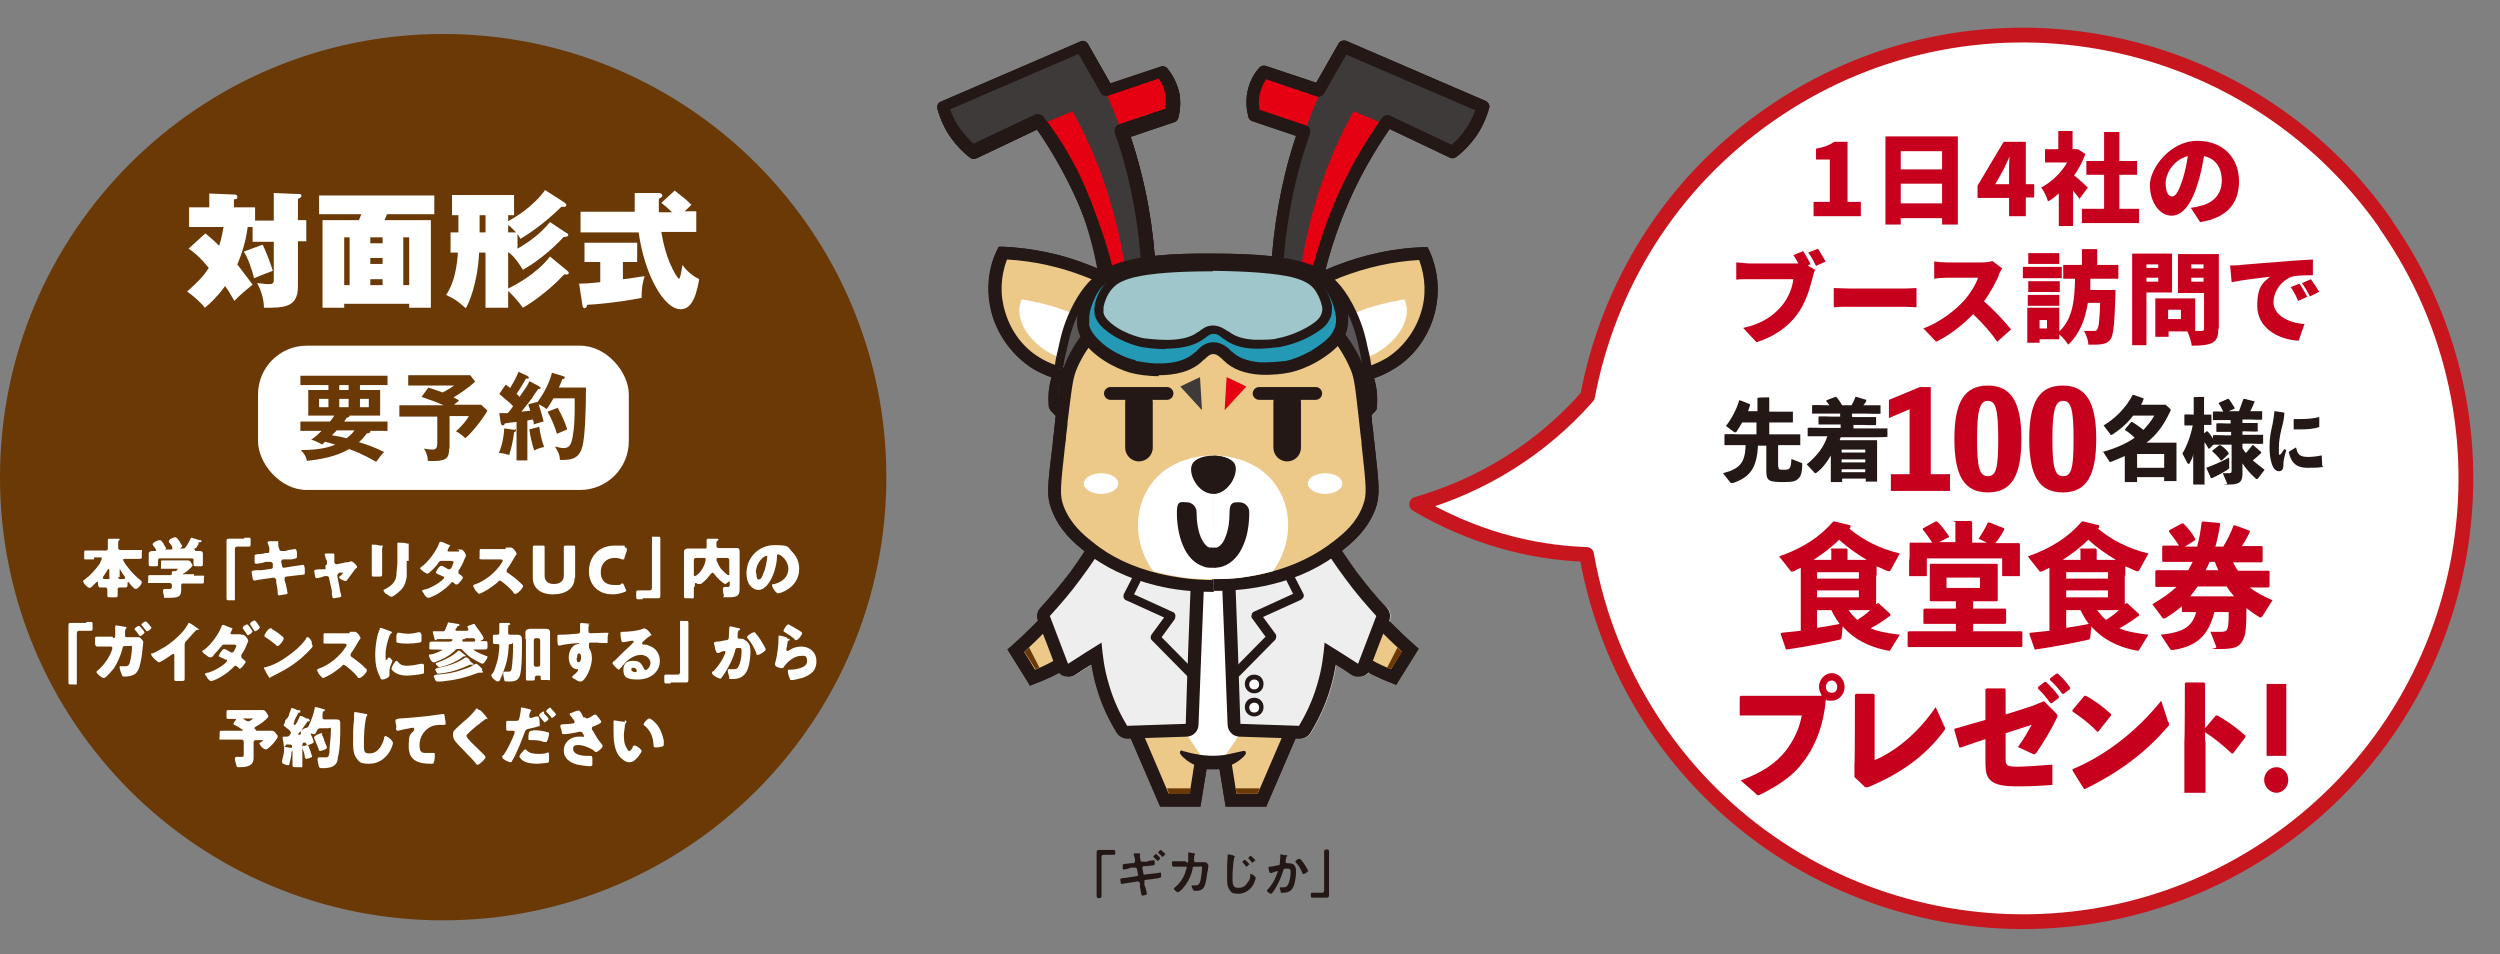 <?xml version="1.0" encoding="UTF-8"?>
<svg id="_レイヤー_2" xmlns="http://www.w3.org/2000/svg" version="1.1" viewBox="0 0 507.7 193.8">
  <rect x="0" y="0" width="507.7" height="193.8" fill="#808080" stroke="none"/>
  <!-- Generator: Adobe Illustrator 29.6.1, SVG Export Plug-In . SVG Version: 2.1.1 Build 9)  -->
  <defs>
    <style>
      .st0 {
        fill: #9fc7cb;
      }

      .st1 {
        fill: #eeeeef;
      }

      .st2 {
        fill: #3e3a39;
      }

      .st3 {
        fill: #231815;
      }

      .st4 {
        fill: #595757;
      }

      .st5 {
        fill: #6a3906;
      }

      .st6 {
        fill: #c7001d;
      }

      .st7 {
        fill: #fff;
      }

      .st8 {
        fill: #b4b4b5;
      }

      .st9 {
        fill: none;
        stroke: #c7161d;
        stroke-linecap: round;
        stroke-linejoin: round;
        stroke-width: 3px;
      }

      .st10 {
        fill: #ecc889;
      }

      .st11 {
        fill: #2499b6;
      }

      .st12 {
        fill: #e50012;
      }

      .st13 {
        fill: #9e9e9f;
      }
    </style>
  </defs>
  <g>
    <g>
      <g>
        <path class="st11" d="M272.7,64.2c0,.7,0,1.8-.4,2.9-.5,1.3-1.3,2.3-2.4,3.2-4.2,3.5-8.5,4.2-8.5,4.2-1.8.3-8.4,1.4-12-2.1-.5-.5-1.6-1.7-3-1.6-1.4,0-2.3,1.2-2.8,1.6-4,4.1-12.4,2.4-13.4,2.1,0,0-4.5-1-8-4.5s-2.1-3-2.2-3.8c-.1-.9,0-1.6,0-2.1.1-.8.3-1.7.7-2.7.3-1,.8-2.1,1.6-3.1,1.7-2.5,5.1-5.5,24.3-5.4,18.8,0,22.2,3,23.9,5.4,1.4,2.1,2,4.3,2.2,5.9h0Z"/>
        <path class="st3" d="M235.4,76.4c-2.5,0-4.7-.4-5.4-.6h0c-.2,0-4.9-1.2-8.6-4.8-1.5-1.5-2.3-2.9-2.6-4.5-.1-.8-.1-1.6,0-2.5.2-1,.4-2,.7-3,.4-1.3,1-2.4,1.7-3.5,1-1.4,2.5-3,6.3-4.2,4.1-1.3,10.3-1.9,19-1.8,8.6,0,14.7.6,18.7,1.9,3.8,1.2,5.3,2.7,6.2,4.1,1.2,1.8,2.1,4,2.4,6.4h0v.2c0,1.2,0,2.3-.4,3.4-.6,1.8-1.8,2.9-2.7,3.7-4.4,3.7-8.9,4.5-9.1,4.5h0c-.9.2-3.1.5-5.6.4-3.2-.2-5.7-1.1-7.5-2.9,0,0-.1,0-.2-.2-.5-.4-1.1-1.1-1.9-1.1s-1.4.7-1.8,1.1h-.1c-2.4,2.6-6.1,3.2-9.2,3.2v.2h.1ZM230.6,73.3c.6,0,2.7.6,5.2.5,2.2,0,5.1-.5,6.9-2.3h.1c.6-.7,1.8-2,3.6-2s3.1,1.2,3.7,1.9h.1c1.3,1.3,3.3,2,5.9,2.2,2.2,0,4.2-.2,5-.3.1,0,4.1-.8,7.9-4,1.1-.9,1.6-1.6,2-2.6.3-.7.4-1.5.3-2.4h0c-.3-2-1-3.8-2-5.3-.7-1.1-1.9-2.2-4.9-3.1-3.8-1.2-9.7-1.7-18-1.7h-.3c-8.2,0-14.2.6-18,1.7-3,.9-4.2,2.1-4.9,3.1-.6.8-1,1.8-1.4,2.8-.3.8-.5,1.6-.6,2.5h0v1.6c0,.4.3,1.5,1.9,3.1,3.1,3.1,7.2,4.1,7.3,4.1h.2v.2Z"/>
      </g>
      <g>
        <path class="st0" d="M259.7,69.6c-1.6.2-7.4,1-10.6-1.5-.5-.4-1.4-1.2-2.6-1.2s-2.1.8-2.5,1.2c-3.6,2.9-11,1.7-11.8,1.5,0,0-4-.7-7-3.2-1.5-1.2-1.8-2.1-2-2.7-.1-.6,0-1.1,0-1.5h0c.2-1.1.7-2.7,2-4.2,1.5-1.7,4.5-3.9,21.4-3.9s19.6,2.1,21.1,3.9c1.3,1.5,1.7,3.1,2,4.2h0c0,.5,0,1.3-.3,2.1-.4.9-1.1,1.6-2.1,2.2-3.7,2.5-7.5,3-7.5,3h0Z"/>
        <path class="st3" d="M236.7,70.9c-2.2,0-4-.3-4.7-.4-.2,0-4.2-.8-7.4-3.4-1.3-1-2-2.1-2.3-3.2-.1-.6-.1-1.2,0-1.8.3-1.8,1.1-3.3,2.2-4.6.8-1,2.1-2.1,5.4-2.9,3.6-.9,9-1.3,16.7-1.3,16.8,0,20,2.2,21.7,4.2,1.1,1.3,1.8,2.8,2.2,4.6h0c0,1,0,1.9-.4,2.6-.6,1.3-1.5,2-2.4,2.6-3.8,2.6-7.7,3.1-7.9,3.2h0c-.8,0-2.7.4-4.9.3-2.7,0-4.9-.8-6.4-2h-.1c-.4-.4-1.1-1-1.9-1s-1.4.5-1.8.9h-.1c-2.1,1.7-5.2,2.1-7.8,2.1h-.1ZM246.3,55.1c-7.3,0-12.5.4-15.9,1.2-2.8.7-3.8,1.5-4.5,2.3-.9,1-1.5,2.3-1.8,3.8h0v1.1c.2,1.1,1.3,1.9,1.6,2.2,2.8,2.3,6.6,3,6.6,3,.8,0,7.8,1.3,11-1.3h.1c.5-.4,1.5-1.3,2.9-1.3s2.5.8,3.1,1.2h.1c1.2,1,3,1.6,5.4,1.7,2,0,3.8,0,4.5-.3.1,0,3.7-.6,7.1-2.9.9-.6,1.5-1.2,1.8-1.9.2-.5.3-1.1.2-1.6h0c-.3-1.4-.9-2.7-1.7-3.7-.7-.8-1.7-1.6-4.4-2.3-3.4-.8-8.6-1.2-16-1.3h-.3.2,0Z"/>
      </g>
      <g>
        <rect class="st10" x="239.6" y="145.6" width="13.3" height="7.5"/>
        <g>
          <g>
            <g>
              <path class="st10" d="M248.6,153.8c.5,2.9.9,5.8,1.4,8.7h6.2c1.9-4.3,3.7-8.7,5.6-13,1.5-2.2,3.2-5.3,4.4-9.3,2-6.2,1.9-11.6,1.6-15"/>
              <path class="st3" d="M257.1,163.8h-8.2l-1.6-9.8,2.6-.4,1.2,7.6h4.3l5.3-12.3h0c1.8-2.9,3.3-5.9,4.3-9,1.5-4.7,2-9.6,1.5-14.5l2.6-.2c.5,5.3,0,10.5-1.6,15.5-1.1,3.3-2.6,6.5-4.5,9.5l-5.9,13.7h0Z"/>
            </g>
            <g>
              <path class="st10" d="M262.5,102.3c3.4,6,8.1,12.9,14.2,19.9,3.3,3.7,6.6,7,9.7,9.8-1.1,1.8-2.2,3.6-3.3,5.4-4.3-1.6-10.1-4.6-14.1-10.4-.4-.6-.8-1.3-1.2-1.9"/>
              <path class="st3" d="M283.6,139.1l-1-.4c-2.7-1-5.2-2.3-7.4-3.7-2.9-2-5.4-4.4-7.3-7.1-.4-.7-.9-1.3-1.2-2l2.3-1.3c.3.6.7,1.2,1.1,1.8,2.9,4.2,7,7.4,12.4,9.5l2.2-3.6c-3.2-2.9-6.2-6-9-9.2-5.4-6.2-10.3-13-14.4-20.2l2.3-1.3c4,7,8.8,13.7,14.1,19.7,3,3.4,6.2,6.7,9.6,9.7l.8.7-4.5,7.2v.2Z"/>
            </g>
          </g>
          <path id="_手先" class="st5" d="M284.8,132.3c-.8,1.2-1.5,2.4-2.3,3.6-.3-.1-.5-.2-.8-.3.7-1.4,1.4-2.7,2.1-4.1.3.3.6.6.9.8h0Z"/>
          <path id="_足先" class="st5" d="M255.5,161.2h-4.4c0-.4-.1-.8-.2-1.1h4.9c-.1.4-.3.7-.4,1.1h0Z"/>
          <g>
            <g>
              <path class="st10" d="M244.1,153.8c-.5,2.9-.9,5.8-1.4,8.7h-6.2c-1.9-4.3-3.7-8.7-5.6-13-1.5-2.2-3.2-5.3-4.4-9.3-2-6.2-1.9-11.6-1.6-15"/>
              <path class="st3" d="M243.8,163.8h-8.2l-5.9-13.7c-1.9-3-3.4-6.1-4.5-9.5-1.6-5-2.1-10.2-1.6-15.5l2.6.2c-.5,5,0,9.8,1.5,14.5,1,3.1,2.4,6.2,4.3,8.9h0l5.3,12.4h4.3l1.2-7.6,2.6.4-1.6,9.8h0Z"/>
            </g>
            <g>
              <path class="st10" d="M230.3,102.3c-3.4,6-8.1,12.9-14.2,19.9-3.3,3.7-6.6,7-9.7,9.8,1.1,1.8,2.2,3.6,3.3,5.4,4.3-1.6,10.1-4.6,14.1-10.4.4-.6.8-1.3,1.2-1.9"/>
              <path class="st3" d="M209.1,139.1l-4.5-7.2.8-.7c3.4-3,6.6-6.3,9.6-9.7,5.3-6,10.1-12.7,14.1-19.7l2.3,1.3c-4.1,7.2-8.9,14-14.4,20.2-2.8,3.2-5.9,6.3-9,9.2l2.2,3.6c5.4-2.2,9.6-5.4,12.4-9.5.4-.6.8-1.2,1.1-1.8l2.3,1.3c-.4.7-.8,1.4-1.2,2-1.9,2.8-4.3,5.2-7.3,7.1-2.2,1.5-4.7,2.7-7.4,3.7l-1,.4v-.2h0Z"/>
            </g>
          </g>
          <path id="_手先1" class="st5" d="M208,132.3c.8,1.2,1.5,2.4,2.3,3.6.3-.1.5-.2.8-.3-.7-1.4-1.4-2.7-2.1-4.1-.3.3-.6.6-.9.8h-.1Z"/>
          <path id="_足先1" class="st5" d="M237.3,161.2h4.4c0-.4.1-.8.2-1.1h-4.9c.1.4.3.7.4,1.1h0Z"/>
        </g>
        <rect class="st10" x="239.9" y="145.6" width="13.3" height="8.7"/>
        <path class="st1" d="M240.7,121.5c.7-1.5,4-1.5,5.9-1.4,2.1,0,4.8,0,5.4,1.4.8,1.8-2,6.2-5.6,6.2s-6.5-4.4-5.6-6.2h0Z"/>
        <path class="st1" d="M252.1,121.5c-.7-1.5-4-1.5-5.9-1.4-2.1,0-4.8,0-5.4,1.4-.8,1.8,2,6.2,5.6,6.2s6.5-4.4,5.6-6.2h0Z"/>
        <g>
          <path class="st1" d="M281.5,123.4c-2.2-2.3-4.2-4.8-6.1-7.3-1.8-2.5-3.5-5-5.1-7.7-.5-.8-1.3-1.3-2.2-1.3s-.6,0-.9.2l-3.7,1.4-17,4.6-17-4.6-3.7-1.4c-.3,0-.6-.2-.9-.2-.9,0-1.8.5-2.2,1.3-1.6,2.6-3.3,5.2-5.1,7.7-1.9,2.5-4,5-6.1,7.3-.7.7-.9,1.8-.5,2.7l2.5,6.5,1.2,3.2c.3.7.9,1.3,1.6,1.5.3,0,.5.1.8.1.5,0,1-.1,1.4-.4l1.8-1.2,1.5-.9c.3,1.6.6,3.2,1.1,4.8.9,3.2,2.3,6.2,4,9,.5.8,1.3,1.3,2.2,1.3s0,0,0,0l6-.2,11.5-.2,11.5.2,6,.2h0c.9,0,1.8-.5,2.2-1.3,1.7-2.8,3.1-5.9,4-9,.5-1.6.8-3.2,1.1-4.8l1.5.9,1.8,1.2c.4.3.9.4,1.4.4s.6,0,.8-.1c.7-.2,1.3-.8,1.6-1.5l1.2-3.2,2.5-6.5c.4-.9.2-2-.5-2.7h-.2,0Z"/>
          <path class="st3" d="M224.7,109.7h0l3.7,1.4h.2l17,4.6.7.2.7-.2,17-4.6h.2l3.7-1.4h0c1.6,2.7,3.4,5.4,5.3,7.9,2,2.6,4.1,5.2,6.3,7.6l-2.5,6.5-1.2,3.2-1.8-1.2-1.5-.9-3.3-2.1-.6,3.9c-.2,1.5-.6,3-1,4.5-.9,2.9-2.1,5.8-3.7,8.4l-6-.2h0l-11.5-.2h0l-11.5.2h0l-6,.2c-1.6-2.6-2.8-5.5-3.7-8.4-.4-1.5-.8-3-1-4.5l-.6-3.9-3.3,2.1-1.5.9-1.8,1.2-1.2-3.2-2.5-6.5c2.2-2.4,4.4-4.9,6.3-7.6,1.9-2.5,3.7-5.2,5.3-7.9h0M268,107.1c-.3,0-.6,0-.9.2l-3.7,1.4-17,4.6-17-4.6-3.7-1.4c-.3,0-.6-.2-.9-.2-.9,0-1.8.5-2.2,1.3-1.6,2.6-3.3,5.2-5.1,7.7-1.9,2.5-4,5-6.1,7.3-.7.7-.9,1.8-.5,2.7l2.5,6.5,1.2,3.2c.3.7.9,1.3,1.6,1.5.3,0,.5.1.8.1.5,0,1-.1,1.4-.4l1.8-1.2,1.5-.9c.3,1.6.6,3.2,1.1,4.8.9,3.2,2.3,6.2,4,9,.5.8,1.3,1.3,2.2,1.3s0,0,0,0l6-.2,11.5-.2,11.5.2,6,.2h0c.9,0,1.8-.5,2.2-1.3,1.7-2.8,3.1-5.9,4-9,.5-1.6.8-3.2,1.1-4.8l1.5.9,1.8,1.2c.4.3.9.4,1.4.4s.6,0,.8-.1c.7-.2,1.3-.8,1.6-1.5l1.2-3.2,2.5-6.5c.4-.9.2-2-.5-2.7-2.2-2.3-4.2-4.8-6.1-7.3-1.8-2.5-3.5-5-5.1-7.7-.5-.8-1.3-1.3-2.2-1.3h-.2,0Z"/>
        </g>
        <g>
          <rect class="st13" x="242.1" y="131.5" width="2.1" height="7.7" rx=".7" ry=".7"/>
          <path class="st3" d="M243.1,139.6h0c-.8,0-1.4-.6-1.4-1.4v-5.5c0-.8.6-1.4,1.4-1.4s1.4.6,1.4,1.4v5.5c0,.8-.6,1.4-1.4,1.4ZM243.1,131.9c-.4,0-.7.3-.7.7v5.5c0,.4.3.7.7.7h0c.4,0,.7-.3.7-.7v-5.5c0-.4-.3-.7-.7-.7Z"/>
        </g>
        <g>
          <rect class="st13" x="248.6" y="131.5" width="2.1" height="7.7" rx=".7" ry=".7"/>
          <path class="st3" d="M249.6,139.6h0c-.8,0-1.4-.6-1.4-1.4v-5.5c0-.8.6-1.4,1.4-1.4s1.4.6,1.4,1.4v5.5c0,.8-.6,1.4-1.4,1.4ZM249.6,131.9c-.4,0-.7.3-.7.7v5.5c0,.4.3.7.7.7h0c.4,0,.7-.3.7-.7v-5.5c0-.4-.3-.7-.7-.7Z"/>
        </g>
        <g>
          <path class="st2" d="M249.4,149.3h-6c-.7-1.3-1.5-3.2-2-5.4s-.6-4.2-.6-5.6h11.1c0,1.4,0,3.3-.5,5.4-.5,2.4-1.3,4.3-2,5.6Z"/>
          <path class="st3" d="M249.4,150.3h-6c-.4,0-.7-.2-.9-.6-.9-1.8-1.6-3.7-2.1-5.7-.4-1.9-.7-3.9-.6-5.9,0-.6.5-1,1-1h11.1c.5,0,1,.4,1,1,0,1.9,0,3.8-.5,5.7-.4,2.1-1.1,4-2.1,5.9-.2.3-.5.5-.9.5h0ZM244.1,148.3h4.7c.8-1.5,1.3-3.2,1.7-4.8.3-1.4.4-2.8.4-4.2h-9c0,1.5.2,3,.6,4.4.4,1.6.9,3.2,1.6,4.6Z"/>
        </g>
      </g>
      <g>
        <g>
          <path id="_顔の輪郭" class="st10" d="M246.2,57.8c2.3,0,5.7.3,9.7,1.3,3.7,1,8.2,2.1,12.5,5.8.9.8,4.4,3.8,6.7,9.1,1.1,2.5,1.2,3.7,2.4,14.3,1.2,10.5,1.5,12.1.4,14.8-1.4,3.8-4.1,6-6.2,7.8-9,7.3-20.2,8.1-25.4,8.1"/>
          <path class="st3" d="M246.4,120.2v-2.6c3.8,0,7.6-.4,11-1.3,5.3-1.3,9.8-3.5,13.6-6.5,1.9-1.5,4.5-3.6,5.8-7.2.8-2.2.7-3.4-.3-12.4,0-.6-.1-1.2-.2-1.9-.1-1-.2-1.9-.3-2.8-.9-8-1-9-2-11.1-2.1-4.7-5.1-7.6-6.4-8.6-4.1-3.5-8.3-4.5-12-5.5-3.1-.8-6.2-1.2-9.4-1.3v-2.6c3.4,0,6.8.5,10.1,1.3,3.8,1,8.5,2.2,13,6,1.7,1.4,4.8,4.6,7.1,9.5,1.1,2.5,1.2,3.7,2.2,11.9,0,.9.2,1.8.3,2.8,0,.7.1,1.3.2,1.9,1,8.9,1.2,10.8.2,13.6-1.6,4.2-4.6,6.7-6.6,8.3-4.1,3.3-9,5.7-14.6,7-3.7.9-7.6,1.3-11.6,1.3v.2h-.1Z"/>
        </g>
        <g>
          <path id="_顔の輪郭1" class="st10" d="M246.5,57.8c-2.3,0-5.7.3-9.7,1.3-3.7,1-8.2,2.1-12.5,5.8-.9.8-4.4,3.8-6.7,9.1-1.1,2.5-1.2,3.7-2.4,14.3-1.2,10.5-1.5,12.1-.4,14.8,1.4,3.8,4.1,6,6.2,7.8,9,7.3,20.2,8.1,25.4,8.1"/>
          <path class="st3" d="M246.4,120.2c-4.1,0-8-.4-11.6-1.3-5.7-1.4-10.6-3.7-14.6-7-2-1.6-5-4.1-6.6-8.3-1.1-2.8-.9-4.7.2-13.6,0-.6.1-1.2.2-1.9.1-1,.2-1.9.3-2.8.9-8.1,1.1-9.4,2.2-11.9,2.2-5,5.4-8.1,7.1-9.5,4.5-3.9,9.2-5.1,13-6,3.3-.8,6.6-1.3,10-1.3v2.6c-3.1,0-6.3.5-9.4,1.3-3.7,1-7.9,2-12,5.5-1.2,1-4.3,3.9-6.4,8.6-.9,2.1-1.1,3.1-2,11.1,0,.9-.2,1.8-.3,2.8,0,.7-.1,1.3-.2,1.9-1,9-1.1,10.2-.3,12.4,1.4,3.6,3.9,5.7,5.8,7.2,3.7,3.1,8.3,5.3,13.6,6.5,3.5.8,7.2,1.3,11,1.3v2.6s0-.2,0-.2Z"/>
        </g>
      </g>
      <g>
        <g>
          <path id="_ゴーグルひも" class="st4" d="M246.6,96.8c-3.6,0-9-.3-15-2.5-9-3.2-14.8-8.7-17.6-11.7,0-.9-.1-1.9,0-3.2.2-1.9.8-3.4,1.2-4.4,2.8,2.9,8.4,8,17.1,11,5.8,2,10.9,2.4,14.5,2.3"/>
          <path class="st3" d="M246.1,97.8c-5.1,0-10.1-.9-14.8-2.5-6.8-2.4-13-6.6-18-12-.1-.2-.2-.4-.3-.6-.1-1.1-.1-2.3,0-3.4.2-1.6.6-3.2,1.3-4.7.1-.3.4-.5.8-.6.3,0,.7,0,.9.3,4.6,4.9,10.4,8.6,16.7,10.8,4.5,1.6,9.3,2.3,14.1,2.3h1v2h-1.6c-4.9,0-9.7-.8-14.2-2.4-6.1-2.1-11.7-5.6-16.4-10.2-.3.9-.5,1.8-.6,2.7,0,.9-.1,1.7,0,2.6,4.7,5.1,10.5,9,16.9,11.2,4.7,1.7,9.6,2.5,14.6,2.4h1v2h-1.5.1Z"/>
        </g>
        <g>
          <path id="_ゴーグルひも1" class="st4" d="M246.1,96.8c3.6,0,9-.3,15-2.5,9-3.2,14.8-8.7,17.6-11.7,0-.9.1-1.9,0-3.2-.2-1.9-.8-3.4-1.2-4.4-2.8,2.9-8.4,8-17.1,11-5.8,2-10.9,2.4-14.5,2.3"/>
          <path class="st3" d="M246.6,97.8h-1.5v-2h1c5,0,9.9-.7,14.6-2.4,6.4-2.3,12.2-6.2,16.9-11.2v-2.6c-.1-.9-.3-1.8-.6-2.7-4.7,4.6-10.3,8.1-16.4,10.2-4.7,1.6-9.7,2.4-14.8,2.4h-1v-2h1c4.8,0,9.6-.7,14.1-2.2,6.3-2.2,12-5.9,16.7-10.8.2-.2.6-.4.9-.3.3,0,.6.3.8.6.7,1.5,1.1,3.1,1.3,4.7.1,1.1.1,2.3,0,3.4,0,.2-.1.4-.3.6-5,5.4-11.2,9.6-18,12-4.7,1.7-9.7,2.5-14.8,2.5v-.2h.1Z"/>
        </g>
        <polygon class="st8" points="239.9 94.9 238.6 94.6 239.4 90.7 238.8 90.6 239 89.2 240.3 89.5 240.8 90.3 239.9 94.9"/>
        <path class="st8" d="M244.6,95.6l-2.4-.2-.6-.7v-1.1h1.4v.5h1.1v-.8l-1.7-.2-.6-.7.2-1.8.7-.6,2.5.2.6.8-.5,4s-.7.6-.7.6ZM243.2,91.9h1.1v-.4h-1.2v.4h0Z"/>
        <polygon class="st8" points="248.6 95.6 247.4 94.9 249.3 92 249.3 91.6 248.4 91.6 248.5 92.3 247.1 92.4 247 91 247.7 90.3 249.9 90.2 250.6 90.8 250.6 92.1 250.5 92.5 248.6 95.6"/>
        <path class="st8" d="M253.2,95.1l-.8-.5-.8-4,.5-.8,2.4-.6.8.5.3,1.1-1.3.3v-.4c-.1,0-1.2.3-1.2.3l.2.8,1.8-.4.8.5.4,1.8-.5.8-2.5.6h0ZM253.4,93.1v.5c.1,0,1.2-.3,1.2-.3v-.5c-.1,0-1.2.3-1.2.3Z"/>
      </g>
      <g>
        <g>
          <path class="st10" d="M220.9,55c8.7,3.4,14.5,8.3,17.5,11.2-5,10.7-19.2,13.1-27.9,7.5-7-4.5-10.5-14.1-6.7-22.3,3.8.2,10.1.8,17.2,3.6,0,0-.1,0-.1,0Z"/>
          <path class="st3" d="M220.8,77.9c-.9,0-1.8,0-2.7-.2-3.1-.4-6-1.4-8.5-2.9-3.7-2.4-6.6-6.1-8-10.4-1.4-4.5-1.2-9.3.8-13.5l.4-.8h.9c6,.3,11.9,1.5,17.6,3.8,4.6,1.8,9,4.2,12.9,7.2.6.4.7,1.2.3,1.8s-1.2.7-1.8.3c-3.8-2.8-7.9-5.2-12.3-6.9-5.1-2-10.5-3.2-15.9-3.5-1.3,3.4-1.5,7.2-.3,10.9,1.2,3.8,3.6,7,6.9,9,2.1,1.3,4.7,2.2,7.4,2.5s5.5,0,8.1-.7c.7-.2,1.4.2,1.6.9.2.7-.2,1.4-.9,1.6-2.1.6-4.3.9-6.5.9Z"/>
        </g>
        <g>
          <path class="st10" d="M271.9,55c-8.7,3.4-14.5,8.3-17.5,11.2,5,10.7,19.2,13.1,27.9,7.5,7-4.5,10.5-14.1,6.7-22.3-3.8.2-10.1.8-17.2,3.6,0,0,.1,0,.1,0Z"/>
          <path class="st3" d="M271.9,77.9c-2.2,0-4.4-.3-6.5-.9-.7-.2-1.1-.9-.9-1.6s.9-1.1,1.6-.9c2.6.8,5.4,1,8.1.7s5.3-1.2,7.4-2.5c3.2-2,5.7-5.3,6.9-9,1.2-3.6,1-7.4-.3-10.9-5.4.3-10.7,1.5-15.9,3.5-4.4,1.7-8.6,4-12.3,6.9-.6.4-1.4.3-1.8-.3s-.3-1.4.3-1.8c4-3,8.3-5.4,12.9-7.2,5.7-2.2,11.6-3.5,17.6-3.7h.9l.4.8c1.9,4.2,2.2,9,.8,13.5-1.4,4.4-4.2,8.1-8,10.4-2.4,1.5-5.4,2.6-8.5,2.9-.9,0-1.8.2-2.7.2h0Z"/>
        </g>
      </g>
      <g>
        <path class="st2" d="M229.5,64.9c1.3-.8,2.6-1.6,3.9-2.4.2-8.6-.6-20.9-5.3-34.7-2.4-7.2-5.4-13.3-8.3-18.2-9.4,4.1-18.9,8.1-28.3,12.2.4,1.4,1.1,3.4,2.6,5.5,1.2,1.7,2.6,3,3.6,3.7,6.7-2.8,13.4-5.6,20.1-8.4,2.4,4.3,4.9,9.6,6.9,15.8,3.4,10.4,4.5,19.6,4.7,26.6h.1Z"/>
        <path class="st12" d="M226,64.5c1.4,0,2.8.2,4.2.2-.3-6.1-1.3-13.5-3.3-21.6-1.5-5.9-3.3-11.1-5.2-15.6,5.4-1.8,10.8-3.7,16.3-5.5.2-.6.4-1.7.2-3-.3-1.9-1.3-3.1-1.8-3.6-5.2,1.6-10.6,3.4-16.2,5.5-3.2,1.2-6.3,2.4-9.3,3.7,3,4.1,6.4,9.5,9.3,16.4,3.8,9.2,5.2,17.5,5.7,23.5h.1Z"/>
        <path class="st3" d="M228.5,66.3c-.7,0-1.4,0-1.9-.2s-.9-.6-1-1.1c-1.1-8.1-3.3-16-6.5-23.4-2.3-5.3-5.2-10.5-8.5-15.3l-12.2,5.8c-.4.2-1,.2-1.3,0-1.5-1.1-2.8-2.5-3.9-4-1.3-1.8-2.2-3.8-2.8-5.9-.2-.6.1-1.3.7-1.5l28.3-12.2c.6-.3,1.3,0,1.6.6l4.5,7.9,10.2-3.4c.5-.2,1.1,0,1.4.4.8,1,1.9,2.7,2.4,5,.3,1.6.2,3.3-.2,4.9-.1.4-.4.8-.8.9l-8.9,3c.8,2.4,1.5,4.8,2.1,7.2,2.3,9,3.3,18.3,3.1,27.7,0,.3,0,.5-.3.8-.6.7-1.8,2.1-3.9,2.7-.8.2-1.5.3-2.1.3h0v-.2ZM228,63.6c.5,0,1.1,0,1.8-.2,1.1-.3,1.8-1,2.3-1.5.1-9-.9-18-3.1-26.6-.7-2.8-1.5-5.5-2.5-8.3-.1-.3,0-.7,0-1s.4-.5.7-.7l9.5-3.2c.2-1,.2-2.1,0-3.1-.2-1.3-.8-2.4-1.3-3.1l-10.3,3.5c-.6.2-1.2,0-1.5-.6l-4.5-7.9-26.2,11.3c.5,1.4,1.2,2.8,2.1,4,.8,1.1,1.7,2.1,2.7,3l12.5-5.9c.6-.3,1.2,0,1.6.4,3.7,5.2,6.9,10.8,9.4,16.6,3.2,7.4,5.4,15.2,6.6,23.2h.2Z"/>
      </g>
      <g>
        <path class="st2" d="M263.2,64.9c-1.3-.8-2.6-1.6-3.9-2.4-.2-8.6.6-20.9,5.3-34.7,2.4-7.2,5.4-13.3,8.3-18.2,9.4,4.1,18.9,8.1,28.3,12.2-.4,1.4-1.1,3.4-2.6,5.5-1.2,1.7-2.6,3-3.6,3.7-6.7-2.8-13.4-5.6-20.1-8.4-2.4,4.3-4.9,9.6-6.9,15.8-3.4,10.4-4.5,19.6-4.7,26.6h0Z"/>
        <path class="st12" d="M266.7,64.5c-1.4,0-2.8.2-4.2.2.3-6.1,1.3-13.5,3.3-21.6,1.5-5.9,3.3-11.1,5.2-15.6-5.4-1.8-10.8-3.7-16.3-5.5-.2-.6-.4-1.7-.2-3,.3-1.9,1.3-3.1,1.8-3.6,5.2,1.6,10.6,3.4,16.2,5.5,3.2,1.2,6.3,2.4,9.3,3.7-3,4.1-6.4,9.5-9.3,16.4-3.8,9.2-5.2,17.5-5.7,23.5h0Z"/>
        <path class="st3" d="M264.3,66.3c-.6,0-1.4,0-2.1-.3-2.1-.6-3.3-2-3.9-2.7-.2-.2-.3-.5-.3-.8-.2-9.4.9-18.8,3.1-27.7.6-2.4,1.3-4.8,2.1-7.2l-8.9-3c-.4-.1-.7-.5-.8-.9-.4-1.6-.5-3.3-.2-4.9.4-2.3,1.5-4,2.4-5,.3-.4.9-.6,1.4-.4l10.2,3.4,4.5-7.9c.3-.6,1-.8,1.6-.6l28.3,12.2c.6.3.9.9.7,1.5-.6,2.1-1.5,4.1-2.8,5.9-1.1,1.5-2.4,2.9-3.9,4-.4.3-.9.3-1.3.1l-12.2-5.8c-3.3,4.8-6.2,9.9-8.5,15.3-3.2,7.4-5.4,15.3-6.5,23.4,0,.5-.5,1-1,1.1s-1.1.2-1.9.2h0ZM260.6,62c.4.5,1.2,1.1,2.3,1.5.7.2,1.3.2,1.8.2,1.2-8,3.4-15.8,6.6-23.2,2.5-5.8,5.7-11.4,9.4-16.6.4-.5,1-.7,1.6-.4l12.5,5.9c1-.9,2-1.9,2.7-3,.9-1.2,1.6-2.6,2.1-4l-26.2-11.3-4.5,7.9c-.3.5-1,.8-1.5.6l-10.3-3.5c-.5.8-1,1.8-1.3,3.1-.2,1-.2,2,0,3.1l9.5,3.2c.3.1.6.3.7.7s.2.7,0,1c-.9,2.7-1.8,5.5-2.5,8.3-2.2,8.6-3.2,17.6-3.1,26.6h.2Z"/>
      </g>
      <path id="_おしり" class="st3" d="M236.6,152.5c.7.1,1.4.3,2.2.4,4.1.7,8.3.8,12.4.4,1.6-.2,3.3-.5,4.9-.7.2,0,.4.1.5.3,0,.2,0,.3-.2.4-.4.3-.7.5-1.1.7-5,2.8-11.5,3-16.7.6-.8-.4-1.6-.8-2.3-1.4-.3-.3,0-.8.3-.7h0Z"/>
      <path class="st12" d="M226,64.5c1.4,0,2.8.2,4.2.2-.3-6.1-1.3-13.5-3.3-21.6-1.5-5.9-3.3-11.1-5.2-15.6,5.4-1.8,10.8-3.7,16.3-5.5.2-.6.4-1.7.2-3-.3-1.9-1.3-3.1-1.8-3.6-5.2,1.6-10.6,3.4-16.2,5.5-3.2,1.2-6.3,2.4-9.3,3.7,3,4.1,6.4,9.5,9.3,16.4,3.8,9.2,5.2,17.5,5.7,23.5h.1Z"/>
      <path class="st2" d="M229.5,64.9c1.3-.8,2.6-1.6,3.9-2.4.2-8.6-.6-20.9-5.3-34.7-2.4-7.2-5.4-13.3-8.3-18.2-9.4,4.1-18.9,8.1-28.3,12.2.4,1.4,1.1,3.4,2.6,5.5,1.2,1.7,2.6,3,3.6,3.7,6.7-2.8,13.4-5.6,20.1-8.4,2.4,4.3,4.9,9.6,6.9,15.8,3.4,10.4,4.5,19.6,4.7,26.6h.1Z"/>
      <path class="st3" d="M228.5,66.3c-.7,0-1.4,0-1.9-.2s-.9-.6-1-1.1c-1.1-8.1-3.3-16-6.5-23.4-2.3-5.3-5.2-10.5-8.5-15.3l-12.2,5.8c-.4.2-1,.2-1.3,0-1.5-1.1-2.8-2.5-3.9-4-1.3-1.8-2.2-3.8-2.8-5.9-.2-.6.1-1.3.7-1.5l28.3-12.2c.6-.3,1.3,0,1.6.6l4.5,7.9,10.2-3.4c.5-.2,1.1,0,1.4.4.8,1,1.9,2.7,2.4,5,.3,1.6.2,3.3-.2,4.9-.1.4-.4.8-.8.9l-8.9,3c.8,2.4,1.5,4.8,2.1,7.2,2.3,9,3.3,18.3,3.1,27.7,0,.3,0,.5-.3.8-.6.7-1.8,2.1-3.9,2.7-.8.2-1.5.3-2.1.3h0v-.2ZM228,63.6c.5,0,1.1,0,1.8-.2,1.1-.3,1.8-1,2.3-1.5.1-9-.9-18-3.1-26.6-.7-2.8-1.5-5.5-2.5-8.3-.1-.3,0-.7,0-1s.4-.5.7-.7l9.5-3.2c.2-1,.2-2.1,0-3.1-.2-1.3-.8-2.4-1.3-3.1l-10.3,3.5c-.6.2-1.2,0-1.5-.6l-4.5-7.9-26.2,11.3c.5,1.4,1.2,2.8,2.1,4,.8,1.1,1.7,2.1,2.7,3l12.5-5.9c.6-.3,1.2,0,1.6.4,3.7,5.2,6.9,10.8,9.4,16.6,3.2,7.4,5.4,15.2,6.6,23.2h.2Z"/>
      <path class="st12" d="M266.7,64.5c-1.4,0-2.8.2-4.2.2.3-6.1,1.3-13.5,3.3-21.6,1.5-5.9,3.3-11.1,5.2-15.6-5.4-1.8-10.8-3.7-16.3-5.5-.2-.6-.4-1.7-.2-3,.3-1.9,1.3-3.1,1.8-3.6,5.2,1.6,10.6,3.4,16.2,5.5,3.2,1.2,6.3,2.4,9.3,3.7-3,4.1-6.4,9.5-9.3,16.4-3.8,9.2-5.2,17.5-5.7,23.5h0Z"/>
      <path class="st2" d="M263.2,64.9c-1.3-.8-2.6-1.6-3.9-2.4-.2-8.6.6-20.9,5.3-34.7,2.4-7.2,5.4-13.3,8.3-18.2,9.4,4.1,18.9,8.1,28.3,12.2-.4,1.4-1.1,3.4-2.6,5.5-1.2,1.7-2.6,3-3.6,3.7-6.7-2.8-13.4-5.6-20.1-8.4-2.4,4.3-4.9,9.6-6.9,15.8-3.4,10.4-4.5,19.6-4.7,26.6h0Z"/>
      <path class="st3" d="M264.3,66.3c-.6,0-1.4,0-2.1-.3-2.1-.6-3.3-2-3.9-2.7-.2-.2-.3-.5-.3-.8-.2-9.4.9-18.8,3.1-27.7.6-2.4,1.3-4.8,2.1-7.2l-8.9-3c-.4-.1-.7-.5-.8-.9-.4-1.6-.5-3.3-.2-4.9.4-2.3,1.5-4,2.4-5,.3-.4.9-.6,1.4-.4l10.2,3.4,4.5-7.9c.3-.6,1-.8,1.6-.6l28.3,12.2c.6.3.9.9.7,1.5-.6,2.1-1.5,4.1-2.8,5.9-1.1,1.5-2.4,2.9-3.9,4-.4.3-.9.3-1.3.1l-12.2-5.8c-3.3,4.8-6.2,9.9-8.5,15.3-3.2,7.4-5.4,15.3-6.5,23.4,0,.5-.5,1-1,1.1s-1.1.2-1.9.2h0ZM260.6,62c.4.5,1.2,1.1,2.3,1.5.7.2,1.3.2,1.8.2,1.2-8,3.4-15.8,6.6-23.2,2.5-5.8,5.7-11.4,9.4-16.6.4-.5,1-.7,1.6-.4l12.5,5.9c1-.9,2-1.9,2.7-3,.9-1.2,1.6-2.6,2.1-4l-26.2-11.3-4.5,7.9c-.3.5-1,.8-1.5.6l-10.3-3.5c-.5.8-1,1.8-1.3,3.1-.2,1-.2,2,0,3.1l9.5,3.2c.3.1.6.3.7.7s.2.7,0,1c-.9,2.7-1.8,5.5-2.5,8.3-2.2,8.6-3.2,17.6-3.1,26.6h.2Z"/>
      <g>
        <path id="_ゴーグルひも2" class="st4" d="M246.6,96.8c-3.6,0-9-.3-15-2.5-9-3.2-14.8-8.7-17.6-11.7,0-.9-.1-1.9,0-3.2.2-1.9.8-3.4,1.2-4.4,2.8,2.9,8.4,8,17.1,11,5.8,2,10.9,2.4,14.5,2.3"/>
        <path class="st3" d="M246.1,97.8c-5.1,0-10.1-.9-14.8-2.5-6.8-2.4-13-6.6-18-12-.1-.2-.2-.4-.3-.6-.1-1.1-.1-2.3,0-3.4.2-1.6.6-3.2,1.3-4.7.1-.3.4-.5.8-.6.3,0,.7,0,.9.3,4.6,4.9,10.4,8.6,16.7,10.8,4.5,1.6,9.3,2.3,14.1,2.3h1v2h-1.6c-4.9,0-9.7-.8-14.2-2.4-6.1-2.1-11.7-5.6-16.4-10.2-.3.9-.5,1.8-.6,2.7,0,.9-.1,1.7,0,2.6,4.7,5.1,10.5,9,16.9,11.2,4.7,1.7,9.6,2.5,14.6,2.4h1v2h-1.5.1Z"/>
      </g>
      <g>
        <path id="_ゴーグルひも3" class="st4" d="M246.1,96.8c3.6,0,9-.3,15-2.5,9-3.2,14.8-8.7,17.6-11.7,0-.9.1-1.9,0-3.2-.2-1.9-.8-3.4-1.2-4.4-2.8,2.9-8.4,8-17.1,11-5.8,2-10.9,2.4-14.5,2.3"/>
        <path class="st3" d="M246.6,97.8h-1.5v-2h1c5,0,9.9-.7,14.6-2.4,6.4-2.3,12.2-6.2,16.9-11.2v-2.6c-.1-.9-.3-1.8-.6-2.7-4.7,4.6-10.3,8.1-16.4,10.2-4.7,1.6-9.7,2.4-14.8,2.4h-1v-2h1c4.8,0,9.6-.7,14.1-2.2,6.3-2.2,12-5.9,16.7-10.8.2-.2.6-.4.9-.3.3,0,.6.3.8.6.7,1.5,1.1,3.1,1.3,4.7.1,1.1.1,2.3,0,3.4,0,.2-.1.4-.3.6-5,5.4-11.2,9.6-18,12-4.7,1.7-9.7,2.5-14.8,2.5v-.2h.1Z"/>
      </g>
      <polygon class="st8" points="239.9 94.9 238.6 94.6 239.4 90.7 238.8 90.6 239 89.2 240.3 89.5 240.8 90.3 239.9 94.9"/>
      <path class="st8" d="M244.6,95.6l-2.4-.2-.6-.7v-1.1h1.4v.5h1.1v-.8l-1.7-.2-.6-.7.2-1.8.7-.6,2.5.2.6.8-.5,4s-.7.6-.7.6ZM243.2,91.9h1.1v-.4h-1.2v.4h0Z"/>
      <polygon class="st8" points="248.6 95.6 247.4 94.9 249.3 92 249.3 91.6 248.4 91.6 248.5 92.3 247.1 92.4 247 91 247.7 90.3 249.9 90.2 250.6 90.8 250.6 92.1 250.5 92.5 248.6 95.6"/>
      <path class="st8" d="M253.2,95.1l-.8-.5-.8-4,.5-.8,2.4-.6.8.5.3,1.1-1.3.3v-.4c-.1,0-1.2.3-1.2.3l.2.8,1.8-.4.8.5.4,1.8-.5.8-2.5.6h0ZM253.4,93.1v.5c.1,0,1.2-.3,1.2-.3v-.5c-.1,0-1.2.3-1.2.3Z"/>
      <rect class="st7" x="236.7" y="116.5" width="19.4" height="37.7"/>
      <g>
        <g>
          <g>
            <path class="st10" d="M248.6,153.8c.5,2.9.9,5.8,1.4,8.7h6.2c1.9-4.3,3.7-8.7,5.6-13,1.5-2.2,3.2-5.3,4.4-9.3,2-6.2,1.9-11.6,1.6-15"/>
            <path class="st3" d="M257.1,163.8h-8.2l-1.6-9.8,2.6-.4,1.2,7.6h4.3l5.3-12.3h0c1.8-2.9,3.3-5.9,4.3-9,1.5-4.7,2-9.6,1.5-14.5l2.6-.2c.5,5.3,0,10.5-1.6,15.5-1.1,3.3-2.6,6.5-4.5,9.5l-5.9,13.7h0Z"/>
          </g>
          <g>
            <path class="st10" d="M262.5,102.3c3.4,6,8.1,12.9,14.2,19.9,3.3,3.7,6.6,7,9.7,9.8-1.1,1.8-2.2,3.6-3.3,5.4-4.3-1.6-10.1-4.6-14.1-10.4-.4-.6-.8-1.3-1.2-1.9"/>
            <path class="st3" d="M283.6,139.1l-1-.4c-2.7-1-5.2-2.3-7.4-3.7-2.9-2-5.4-4.4-7.3-7.1-.4-.7-.9-1.3-1.2-2l2.3-1.3c.3.6.7,1.2,1.1,1.8,2.9,4.2,7,7.4,12.4,9.5l2.2-3.6c-3.2-2.9-6.2-6-9-9.2-5.4-6.2-10.3-13-14.4-20.1l2.3-1.3c4,7,8.8,13.7,14.1,19.7,3,3.4,6.2,6.7,9.6,9.7l.8.7-4.5,7.2h0Z"/>
          </g>
        </g>
        <g>
          <path class="st1" d="M263.9,148.7c.5,0,.9-.2,1.1-.6,1.7-2.7,2.9-5.7,3.9-8.7.6-2.2,1.1-4.4,1.3-6.6l5,3.2c.2.1.5.2.7.2h.4c.4-.1.7-.4.8-.8l3.7-9.7c.2-.5,0-1-.3-1.4-2.2-2.4-4.3-4.9-6.2-7.4-1.9-2.5-3.6-5.1-5.2-7.8-.2-.4-.7-.6-1.1-.6h-.5l-17.2,6.6c-.5.2-.9.7-.8,1.3l1.1,30.7c0,.7.6,1.2,1.3,1.3l11.9.4h.1Z"/>
          <path class="st3" d="M268,109.7c-5.7,2.2-11.5,4.4-17.2,6.6.4,10.2.8,20.5,1.1,30.7,4,.1,7.9.3,11.9.4,1.2-2,2.7-4.9,3.7-8.4,1-3.3,1.3-6.2,1.5-8.5,2.3,1.4,4.6,2.9,6.8,4.3,1.2-3.2,2.5-6.5,3.7-9.7-2-2.2-4.2-4.7-6.3-7.6-2.1-2.8-3.8-5.4-5.3-7.9M268,107.1c.9,0,1.8.5,2.2,1.3,1.6,2.6,3.3,5.2,5.1,7.7,1.9,2.5,4,5,6.1,7.3.7.7.9,1.8.5,2.7l-2.5,6.5-1.2,3.2c-.3.7-.9,1.3-1.6,1.5-.3,0-.5.1-.8.1-.5,0-1-.1-1.4-.4l-1.8-1.2-1.5-.9c-.3,1.6-.6,3.2-1.1,4.8-.9,3.2-2.3,6.2-4,9-.5.8-1.3,1.3-2.2,1.3s0,0,0,0l-6-.2-6-.2c-1.4,0-2.5-1.1-2.5-2.5l-.6-15.6-.6-15.1c0-1.1.6-2.1,1.7-2.5l13.5-5.2,3.7-1.4c.3,0,.6-.2.9-.2h.1Z"/>
          <g>
            <path class="st1" d="M260.2,113.9c1.2,2.4,2.4,4.8,3.7,7.2-2.9,1.3-5.8,2.6-8.8,4,1,1.4,2.1,2.9,3.1,4.3-2.4,2.4-4.8,4.9-7.2,7.3"/>
            <path class="st3" d="M251,137.6c-.2,0-.5,0-.6-.3-.4-.4-.4-.9,0-1.3l6.6-6.7-2.7-3.7c-.2-.2-.2-.5-.1-.8,0-.3.3-.5.5-.6l7.9-3.6-3.2-6.4c-.2-.4,0-1,.4-1.2s1,0,1.2.4l3.7,7.2c.1.2.1.5,0,.7s-.3.4-.5.5l-7.7,3.5,2.5,3.4c.3.4.2.8,0,1.2l-7.2,7.3c-.2.2-.4.3-.6.3h-.2Z"/>
          </g>
          <g>
            <circle class="st7" cx="238" cy="138.9" r="1.4"/>
            <path class="st3" d="M238,140.8c-1,0-1.9-.8-1.9-1.9s.8-1.9,1.9-1.9,1.9.8,1.9,1.9-.8,1.9-1.9,1.9ZM238,138c-.5,0-1,.4-1,1s.4,1,1,1,1-.4,1-1-.4-1-1-1Z"/>
          </g>
          <g>
            <circle class="st7" cx="238" cy="143.6" r="1.4"/>
            <path class="st3" d="M238,145.5c-1,0-1.9-.8-1.9-1.9s.8-1.9,1.9-1.9,1.9.8,1.9,1.9-.8,1.9-1.9,1.9ZM238,142.7c-.5,0-1,.4-1,1s.4,1,1,1,1-.4,1-1-.4-1-1-1Z"/>
          </g>
        </g>
        <path id="_手先2" class="st5" d="M284.8,132.3c-.8,1.2-1.5,2.4-2.3,3.6-.3-.1-.5-.2-.8-.3.7-1.4,1.4-2.7,2.1-4.1.3.3.6.6.9.8h0Z"/>
        <path id="_足先2" class="st5" d="M255.5,161.2h-4.4c0-.4-.1-.8-.2-1.1h4.9c-.1.4-.3.7-.4,1.1h0Z"/>
        <g>
          <g>
            <path class="st10" d="M244.1,153.8c-.5,2.9-.9,5.8-1.4,8.7h-6.2c-1.9-4.3-3.7-8.7-5.6-13-1.5-2.2-3.2-5.3-4.4-9.3-2-6.2-1.9-11.6-1.6-15"/>
            <path class="st3" d="M243.8,163.8h-8.2l-5.9-13.7c-1.9-3-3.4-6.1-4.5-9.5-1.6-5-2.1-10.2-1.6-15.5l2.6.2c-.5,5,0,9.8,1.5,14.5,1,3.1,2.4,6.2,4.3,8.9h0l5.3,12.4h4.3l1.2-7.6,2.6.4-1.6,9.8h0Z"/>
          </g>
          <g>
            <path class="st10" d="M230.3,102.3c-3.4,6-8.1,12.9-14.2,19.9-3.3,3.7-6.6,7-9.7,9.8,1.1,1.8,2.2,3.6,3.3,5.4,4.3-1.6,10.1-4.6,14.1-10.4.4-.6.8-1.3,1.2-1.9"/>
            <path class="st3" d="M209.1,139.1l-4.5-7.2.8-.7c3.4-3,6.6-6.3,9.6-9.7,5.3-6,10.1-12.7,14.1-19.7l2.3,1.3c-4.1,7.2-8.9,14-14.4,20.1-2.8,3.2-5.9,6.3-9,9.2l2.2,3.6c5.4-2.2,9.6-5.4,12.4-9.5.4-.6.8-1.2,1.1-1.8l2.3,1.3c-.4.7-.8,1.4-1.2,2-1.9,2.8-4.3,5.2-7.3,7.1-2.2,1.5-4.7,2.7-7.4,3.7l-1,.4h0Z"/>
          </g>
        </g>
        <g>
          <g>
            <path class="st1" d="M228.9,148.7c-.5,0-.9-.2-1.1-.6-1.7-2.7-2.9-5.7-3.9-8.7-.6-2.2-1.1-4.4-1.3-6.6l-5,3.2c-.2.1-.5.2-.7.2h-.4c-.4-.1-.7-.4-.8-.8l-3.7-9.7c-.2-.5,0-1,.3-1.4,2.2-2.4,4.3-4.9,6.2-7.4s3.6-5.1,5.2-7.8c.2-.4.7-.6,1.1-.6h.5l17.2,6.6c.5.2.9.7.8,1.3l-1.1,30.7c0,.7-.6,1.2-1.3,1.3l-11.9.4h-.1Z"/>
            <path class="st3" d="M224.7,109.7c5.7,2.2,11.5,4.4,17.2,6.6-.4,10.2-.8,20.5-1.1,30.7-4,.1-7.9.3-11.9.4-1.2-2-2.7-4.9-3.7-8.4-1-3.3-1.3-6.2-1.5-8.5-2.3,1.4-4.6,2.9-6.8,4.3-1.2-3.2-2.5-6.5-3.7-9.7,2-2.2,4.2-4.7,6.3-7.6,2.1-2.8,3.8-5.4,5.3-7.9M224.7,107.1c-.9,0-1.8.5-2.2,1.3-1.6,2.6-3.3,5.2-5.1,7.7-1.9,2.5-4,5-6.1,7.3-.7.7-.9,1.8-.5,2.7l2.5,6.5,1.2,3.2c.3.7.9,1.3,1.6,1.5.3,0,.5.1.8.1.5,0,1-.1,1.4-.4l1.8-1.2,1.5-.9c.3,1.6.6,3.2,1.1,4.8.9,3.2,2.3,6.2,4,9,.5.8,1.3,1.3,2.2,1.3s0,0,0,0l6-.2,6-.2c1.4,0,2.5-1.1,2.5-2.5l.6-15.6.6-15.1c0-1.1-.6-2.1-1.7-2.5l-13.5-5.2-3.7-1.4c-.3,0-.6-.2-.9-.2h-.1Z"/>
          </g>
          <g>
            <path class="st1" d="M232.5,113.9c-1.2,2.4-2.4,4.8-3.7,7.2,2.9,1.3,5.8,2.6,8.8,4-1,1.4-2.1,2.9-3.1,4.3,2.4,2.4,4.8,4.9,7.2,7.3"/>
            <path class="st3" d="M241.7,137.6c-.2,0-.5,0-.6-.3l-7.2-7.3c-.3-.3-.3-.8,0-1.2l2.5-3.4-7.7-3.5c-.2,0-.4-.3-.5-.5s0-.5,0-.7l3.7-7.2c.2-.4.8-.6,1.2-.4s.6.8.4,1.2l-3.2,6.4,7.9,3.6c.2,0,.4.3.5.6,0,.3,0,.5-.1.8l-2.7,3.7,6.6,6.7c.4.4.3.9,0,1.3-.2.2-.4.3-.6.3h-.2,0Z"/>
          </g>
          <g>
            <circle class="st7" cx="254.6" cy="138.9" r="1.4" transform="translate(42.4 336.6) rotate(-71.6)"/>
            <path class="st3" d="M254.7,140.8c-1,0-1.9-.8-1.9-1.9s.8-1.9,1.9-1.9,1.9.8,1.9,1.9-.8,1.9-1.9,1.9h0ZM254.7,138c-.5,0-1,.4-1,1s.4,1,1,1,1-.4,1-1-.4-1-1-1Z"/>
          </g>
          <g>
            <circle class="st7" cx="254.7" cy="143.5" r="1.4" transform="translate(38 339.8) rotate(-71.6)"/>
            <path class="st3" d="M254.7,145.5c-1,0-1.9-.8-1.9-1.9s.8-1.9,1.9-1.9,1.9.8,1.9,1.9-.8,1.9-1.9,1.9h0ZM254.7,142.7c-.5,0-1,.4-1,1s.4,1,1,1,1-.4,1-1-.4-1-1-1Z"/>
          </g>
        </g>
        <path id="_手先3" class="st5" d="M208,132.3c.8,1.2,1.5,2.4,2.3,3.6.3-.1.5-.2.8-.3-.7-1.4-1.4-2.7-2.1-4.1-.3.3-.6.6-.9.8h-.1Z"/>
        <path id="_足先3" class="st5" d="M237.3,161.2h4.4c0-.4.1-.8.2-1.1h-4.9c.1.4.3.7.4,1.1h0Z"/>
        <path class="st3" d="M240.1,152.5c.6.1,1.1.3,1.6.4,2.5.6,5.1.8,7.6.3,1.1-.2,2.1-.5,3.2-.7.2,0,.5,0,.5.3v.3c-.2.3-.4.5-.6.7-3,2.9-8.1,3.1-11.4.6-.5-.4-1-.8-1.3-1.3-.2-.3,0-.8.4-.7h0Z"/>
      </g>
      <path class="st3" d="M225.2,65.9c-.3,0-.6,0-.8-.3-.3-.2-.5-.6-.5-1-.3-8-1.9-15.7-4.8-23.1-2.2-5.4-5-10.5-8.5-15.2l-12.2,5.8c-.4.2-1,.2-1.3-.1-1.5-1.1-2.8-2.5-3.9-4-1.3-1.8-2.2-3.8-2.8-5.9-.2-.6.1-1.3.7-1.5l28.3-12.2c.6-.3,1.3,0,1.6.6l4.5,7.9,10.2-3.4c.5-.2,1.1,0,1.4.4.8,1,1.9,2.7,2.4,5,.3,1.6.2,3.3-.2,4.9-.1.4-.4.8-.8.9l-8.9,3c.8,2.4,1.5,4.8,2.1,7.2,2.3,9,3.3,18.3,3.1,27.7,0,.6-.4,1.1-1,1.2l-8.2,2.1h-.4ZM211,23.3c.4,0,.8.2,1,.5,3.9,5.1,7.1,10.7,9.4,16.7,2.8,7.1,4.5,14.7,4.9,22.4l5.7-1.5c0-8.9-1-17.6-3.1-26.1-.7-2.8-1.5-5.5-2.5-8.3-.1-.3,0-.7,0-1,.2-.3.4-.5.7-.7l9.5-3.2c.2-1,.2-2.1,0-3.1-.2-1.3-.8-2.4-1.3-3.1l-10.3,3.5c-.6.2-1.2,0-1.5-.6l-4.5-7.9-26.1,11.3c.5,1.4,1.2,2.8,2.1,4,.8,1.1,1.7,2.1,2.7,3l12.5-5.9c.2,0,.4-.1.6-.1h.2Z"/>
      <g>
        <g>
          <path class="st10" d="M271.9,55c-8.7,3.4-14.5,8.3-17.4,11.1,5,10.7,19.2,13.1,27.9,7.5,7-4.5,10.5-14.1,6.7-22.3-3.8.2-10.1.8-17.2,3.6h0Z"/>
          <path class="st3" d="M271.9,77.9c-2.2,0-4.3-.3-6.4-.9-5.6-1.6-10-5.3-12.3-10.3l-.4-.8.7-.6c5.1-4.9,11.2-8.8,17.9-11.4,5.7-2.2,11.6-3.5,17.6-3.7h.9l.4.8c1.9,4.2,2.2,9,.8,13.5-1.4,4.4-4.2,8.1-8,10.4-2.4,1.5-5.4,2.6-8.4,2.9-.9,0-1.8.2-2.7.2h0ZM256,66.5c2.1,3.9,5.7,6.7,10.2,8,2.6.8,5.4,1,8,.7,2.7-.3,5.2-1.2,7.4-2.5,3.2-2,5.7-5.3,6.9-9,1.2-3.6,1-7.4-.3-10.9-5.4.3-10.7,1.5-15.9,3.5-6,2.4-11.6,5.9-16.3,10.2h0Z"/>
        </g>
        <path class="st7" d="M274.5,63.7c-5.5,2.2-9.4,4.9-11.4,6.5,2.2,4.6,10.7,4.7,16.4,1.5,4.6-2.6,7.4-7.3,5.7-10.9-2.3.4-6.2,1.1-10.7,3h0Z"/>
      </g>
      <g>
        <g>
          <path class="st10" d="M220.9,55c8.7,3.4,14.5,8.3,17.4,11.1-5,10.7-19.2,13.1-27.9,7.5-7-4.5-10.5-14.1-6.7-22.3,3.8.2,10.1.8,17.2,3.6h0Z"/>
          <path class="st3" d="M220.8,77.9c-.9,0-1.8,0-2.7-.2-3.1-.4-6-1.4-8.4-2.9-3.7-2.4-6.6-6.1-8-10.4-1.4-4.5-1.2-9.3.8-13.5l.4-.8h.9c6,.3,11.9,1.5,17.6,3.8,6.6,2.6,12.8,6.6,17.9,11.4l.7.6-.4.8c-2.3,5-6.7,8.6-12.3,10.3-2.1.6-4.2.9-6.4.9,0,0-.1,0-.1,0ZM204.5,52.7c-1.3,3.4-1.5,7.2-.3,10.9,1.2,3.8,3.6,7,6.9,9,2.1,1.3,4.7,2.2,7.4,2.5s5.5,0,8-.7c4.5-1.3,8.1-4.2,10.2-8-4.7-4.3-10.3-7.9-16.3-10.2-5.1-2-10.5-3.2-15.9-3.5h0Z"/>
        </g>
        <path class="st7" d="M218.2,63.7c5.5,2.2,9.4,4.9,11.4,6.5-2.2,4.6-10.7,4.7-16.4,1.5-4.6-2.6-7.4-7.3-5.7-10.9,2.3.4,6.2,1.1,10.7,3h0Z"/>
      </g>
      <g>
        <path class="st4" d="M277.6,74.9c0-1.4-.6-3.3-1.1-5.6-1.4-6.4-6-14-9.8-13.4-3.4.5-5.1,7.7-5.4,9.4"/>
        <path class="st3" d="M278.5,74.9h-1.8c0-.9-.3-2.2-.6-3.7-.1-.6-.3-1.2-.4-1.8-.7-3.1-2.1-6.5-3.9-9-1.7-2.5-3.6-3.9-4.9-3.7-1.1.2-2.2,1.5-3.2,3.7-.7,1.8-1.2,3.7-1.5,5l-1.8-.4c.7-3.5,2.5-9.6,6.2-10.1,4.6-.7,9.4,7.8,10.8,14.1.1.6.3,1.2.4,1.8.4,1.6.7,3,.7,4.1h0Z"/>
      </g>
      <g>
        <path id="_顔の輪郭2" class="st10" d="M246.2,57.8c2.3,0,5.7.3,9.7,1.3,3.7,1,8.2,2.1,12.5,5.8.9.8,4.4,3.8,6.7,9.1,1.1,2.5,1.2,3.7,2.4,14.3,1.2,10.5,1.5,12.1.4,14.8-1.4,3.8-4.1,6-6.2,7.8-9,7.3-20.2,8.1-25.4,8.1"/>
        <path class="st3" d="M246.4,120.2v-2.6c3.8,0,7.6-.4,11-1.3,5.3-1.3,9.8-3.5,13.6-6.5,1.9-1.5,4.5-3.6,5.8-7.2.8-2.2.7-3.4-.3-12.4,0-.6-.1-1.2-.2-1.9-.1-1-.2-1.9-.3-2.8-.9-8-1-9-2-11.1-2.1-4.7-5.1-7.6-6.4-8.6-4.1-3.5-8.3-4.5-12-5.5-3.1-.8-6.2-1.2-9.4-1.3v-2.6c3.4,0,6.8.5,10.1,1.3,3.8,1,8.5,2.2,13,6,1.7,1.4,4.8,4.6,7.1,9.5,1.1,2.5,1.2,3.7,2.2,11.9,0,.9.2,1.8.3,2.8,0,.7.1,1.3.2,1.9,1,8.9,1.2,10.8.2,13.6-1.6,4.2-4.6,6.7-6.6,8.3-4.1,3.3-9,5.7-14.6,7-3.7.9-7.6,1.3-11.6,1.3v.2h-.1Z"/>
      </g>
      <path id="_口の模様" class="st7" d="M246.3,117.6c2.1,0,4.5,0,7.1-.5,1.9-.3,3.6-.7,5.1-1.1,4.1-5.6,4.1-13,.2-18-4.4-5.7-11.8-5.5-12.5-5.5v25.1h0Z"/>
      <g id="_目">
        <path class="st3" d="M267.2,81.2h-11.5c-.7,0-1.3-.6-1.3-1.3s.6-1.3,1.3-1.3h11.5c.7,0,1.3.6,1.3,1.3s-.6,1.3-1.3,1.3Z"/>
        <path class="st3" d="M261.4,93.7c-1.6,0-2.8-1.3-2.8-2.8v-9.3c0-1.6,1.3-2.8,2.8-2.8s2.8,1.3,2.8,2.8v9.3c0,1.6-1.3,2.8-2.8,2.8Z"/>
      </g>
      <path class="st3" d="M246.6,115.3h-.2c-1.1,0-2-1-2-2.1s1-2,2.1-2h.6c.6-.2,1.3-.9,1.7-2,.6-1.4.9-3.1.9-5.2s.9-2,2-2h0c1.1,0,2,.9,2,2,0,2.6-.4,4.9-1.2,6.7-.9,2.2-2.4,3.7-4.1,4.3-.6.2-1.2.3-1.9.3h0Z"/>
      <path id="_鼻" class="st3" d="M250.6,94.3c.9,1.8-1.1,5.9-4.2,6-3.2,0-5.3-4.1-4.5-6,1.1-2.3,7.6-2.4,8.7,0Z"/>
      <ellipse id="_ほっぺた" class="st7" cx="269.1" cy="98.2" rx="3.5" ry="2.1"/>
      <g>
        <path class="st4" d="M215.1,74.9c0-1.4.6-3.3,1.1-5.6,1.4-6.4,6-14,9.8-13.4,3.4.5,5.1,7.7,5.4,9.4"/>
        <path class="st3" d="M214.2,74.9c0-1.1.3-2.5.7-4.1.1-.6.3-1.2.4-1.8,1.4-6.4,6.2-14.8,10.8-14.1,3.7.6,5.4,6.6,6.2,10.1l-1.8.4c-.3-1.3-.8-3.2-1.5-5-1-2.3-2.1-3.5-3.2-3.7-1.3-.2-3.2,1.2-4.9,3.7-1.8,2.5-3.2,5.9-3.9,9-.1.6-.3,1.2-.4,1.8-.4,1.5-.7,2.8-.6,3.6h-1.8Z"/>
      </g>
      <g>
        <path id="_顔の輪郭3" class="st10" d="M246.5,57.8c-2.3,0-5.7.3-9.7,1.3-3.7,1-8.2,2.1-12.5,5.8-.9.8-4.4,3.8-6.7,9.1-1.1,2.5-1.2,3.7-2.4,14.3-1.2,10.5-1.5,12.1-.4,14.8,1.4,3.8,4.1,6,6.2,7.8,9,7.3,20.2,8.1,25.4,8.1"/>
        <path class="st3" d="M246.4,120.2c-4.1,0-8-.4-11.6-1.3-5.7-1.4-10.6-3.7-14.6-7-2-1.6-5-4.1-6.6-8.3-1.1-2.8-.9-4.7.2-13.6,0-.6.1-1.2.2-1.9.1-1,.2-1.9.3-2.8.9-8.1,1.1-9.4,2.2-11.9,2.2-5,5.4-8.1,7.1-9.5,4.5-3.9,9.2-5.1,13-6,3.3-.8,6.6-1.3,10-1.3v2.6c-3.1,0-6.3.5-9.4,1.3-3.7,1-7.9,2-12,5.5-1.2,1-4.3,3.9-6.4,8.6-.9,2.1-1,3.1-2,11.1,0,.9-.2,1.8-.3,2.8,0,.7-.1,1.3-.2,1.9-1,9-1.1,10.2-.3,12.4,1.4,3.6,3.9,5.7,5.8,7.2,3.7,3.1,8.3,5.2,13.6,6.5,3.5.8,7.2,1.3,11,1.3v2.6s0-.2,0-.2Z"/>
      </g>
      <path id="_口の模様1" class="st7" d="M246.4,117.6c-2.1,0-4.5,0-7.1-.5-1.9-.3-3.6-.7-5.1-1.1-4.1-5.6-4.1-13-.2-18,4.4-5.7,11.8-5.5,12.5-5.5v25.1h0Z"/>
      <g id="_目1">
        <path class="st3" d="M237,81.2h-11.5c-.7,0-1.3-.6-1.3-1.3s.6-1.3,1.3-1.3h11.5c.7,0,1.3.6,1.3,1.3s-.6,1.3-1.3,1.3Z"/>
        <path class="st3" d="M231.3,93.7c-1.6,0-2.8-1.3-2.8-2.8v-9.3c0-1.6,1.3-2.8,2.8-2.8s2.8,1.3,2.8,2.8v9.3c0,1.6-1.3,2.8-2.8,2.8Z"/>
      </g>
      <path class="st3" d="M246.2,115.3c-.7,0-1.3,0-1.9-.3-1.8-.6-3.2-2.1-4.1-4.3-.8-1.9-1.2-4.2-1.2-6.7s.9-2,2-2,2,.9,2,2c0,2,.3,3.8.9,5.2.5,1.1,1.1,1.8,1.7,2h.6c1.1,0,2.1.8,2.1,2s-.8,2.1-2,2.1h-.2,0Z"/>
      <path id="_鼻1" class="st3" d="M242.1,94.3c-.9,1.8,1.1,5.9,4.2,6,3.2,0,5.3-4.1,4.5-6-1.1-2.3-7.6-2.4-8.7,0Z"/>
      <ellipse id="_ほっぺた1" class="st7" cx="223.6" cy="98.2" rx="3.5" ry="2.1"/>
      <g>
        <path class="st11" d="M272.7,64.2c0,.7,0,1.8-.4,2.9-.5,1.3-1.3,2.3-2.4,3.2-4.2,3.5-8.5,4.2-8.5,4.2-1.8.3-8.4,1.4-12-2.1-.5-.5-1.6-1.7-3-1.6-1.4,0-2.3,1.2-2.8,1.6-4,4.1-12.4,2.4-13.4,2.1,0,0-4.5-1-8-4.5s-2.1-3-2.2-3.8c-.1-.9,0-1.6,0-2.1.1-.8.3-1.7.7-2.7.3-1,.8-2.1,1.6-3.1,1.7-2.5,5.1-5.5,24.3-5.4,18.8,0,22.2,3,23.9,5.4,1.4,2.1,2,4.3,2.2,5.9h0Z"/>
        <path class="st3" d="M235.4,76.4c-2.5,0-4.7-.4-5.4-.6h0c-.2,0-4.9-1.2-8.6-4.8-1.5-1.5-2.3-2.9-2.6-4.5-.1-.8-.1-1.6,0-2.5.2-1,.4-2,.7-3,.4-1.3,1-2.4,1.7-3.5,1-1.4,2.5-3,6.3-4.2,4.1-1.3,10.3-1.9,19-1.8,8.6,0,14.7.6,18.7,1.9,3.8,1.2,5.3,2.7,6.2,4.1,1.2,1.8,2.1,4,2.4,6.4h0v.2c0,1.2,0,2.3-.4,3.4-.6,1.8-1.8,2.9-2.7,3.7-4.4,3.7-8.9,4.5-9.1,4.5h0c-.9.2-3.1.5-5.6.4-3.2-.2-5.7-1.1-7.5-2.9,0,0-.1,0-.2-.2-.5-.4-1.1-1.1-1.9-1.1s-1.4.7-1.8,1.1h-.1c-2.4,2.6-6.1,3.2-9.2,3.2v.2h.1ZM230.6,73.3c.6,0,2.7.6,5.2.5,2.2,0,5.1-.5,6.9-2.3h.1c.6-.7,1.8-2,3.6-2s3.1,1.2,3.7,1.9h.1c1.3,1.3,3.3,2,5.9,2.2,2.2,0,4.2-.2,5-.3.1,0,4.1-.8,7.9-4,1.1-.9,1.6-1.6,2-2.6.3-.7.4-1.5.3-2.4h0c-.3-2-1-3.8-2-5.3-.7-1.1-1.9-2.2-4.9-3.1-3.8-1.2-9.7-1.7-18-1.7h-.3c-8.2,0-14.2.6-18,1.7-3,.9-4.2,2.1-4.9,3.1-.6.8-1,1.8-1.4,2.8-.3.8-.5,1.6-.6,2.5h0v1.6c0,.4.3,1.5,1.9,3.1,3.1,3.1,7.2,4.1,7.3,4.1h.2v.2Z"/>
      </g>
      <g>
        <path class="st0" d="M259.7,69.6c-1.6.2-7.4,1-10.6-1.5-.5-.4-1.4-1.2-2.6-1.2s-2.1.8-2.5,1.2c-3.6,2.9-11,1.7-11.8,1.5,0,0-4-.7-7-3.2-1.5-1.2-1.8-2.1-2-2.7-.1-.6,0-1.1,0-1.5h0c.2-1.1.7-2.7,2-4.2,1.5-1.7,4.5-3.9,21.4-3.9s19.6,2.1,21.1,3.9c1.3,1.5,1.7,3.1,2,4.2h0c0,.5,0,1.3-.3,2.1-.4.9-1.1,1.6-2.1,2.2-3.7,2.5-7.5,3-7.5,3h0Z"/>
        <path class="st3" d="M236.7,70.9c-2.2,0-4-.3-4.7-.4-.2,0-4.2-.8-7.4-3.4-1.3-1-2-2.1-2.3-3.2-.1-.6-.1-1.2,0-1.8.3-1.8,1.1-3.3,2.2-4.6.8-1,2.1-2.1,5.4-2.9,3.6-.9,9-1.3,16.7-1.3,16.8,0,20,2.2,21.7,4.2,1.1,1.3,1.8,2.8,2.2,4.6h0c0,1,0,1.9-.4,2.6-.6,1.3-1.5,2-2.4,2.6-3.8,2.6-7.7,3.1-7.9,3.2h0c-.8,0-2.7.4-4.9.3-2.7,0-4.9-.8-6.4-2h-.1c-.4-.4-1.1-1-1.9-1s-1.4.5-1.8.9h-.1c-2.1,1.7-5.2,2.1-7.8,2.1h-.1ZM246.3,55.1c-7.3,0-12.5.4-15.9,1.2-2.8.7-3.8,1.5-4.5,2.3-.9,1-1.5,2.3-1.8,3.8h0v1.1c.2,1.1,1.3,1.9,1.6,2.2,2.8,2.3,6.6,3,6.6,3,.8,0,7.8,1.3,11-1.3h.1c.5-.4,1.5-1.3,2.9-1.3s2.5.8,3.1,1.2h.1c1.2,1,3,1.6,5.4,1.7,2,0,3.8,0,4.5-.3.1,0,3.7-.6,7.1-2.9.9-.6,1.5-1.2,1.8-1.9.2-.5.3-1.1.2-1.6h0c-.3-1.4-.9-2.7-1.7-3.7-.7-.8-1.7-1.6-4.4-2.3-3.4-.8-8.6-1.2-16-1.3h-.3.2,0Z"/>
      </g>
      <path id="_模様" class="st12" d="M253.1,78.5c-1.3-.6-2.6-1.3-4-1.9l-.4,6.7c1.5-1.6,2.9-3.2,4.4-4.8Z"/>
      <path id="_模様1" class="st2" d="M239.7,78.5c1.3-.6,2.6-1.3,4-1.9l.4,6.7c-1.5-1.6-2.9-3.2-4.4-4.8Z"/>
      <rect class="st3" x="246.2" y="117.6" width=".2" height="2.6"/>
    </g>
    <g>
      <path class="st3" d="M225.5,172.6h.7c.2,0,.3.2.3.5s0,.5-.3.5h-2.1c-.3,0-.4.2-.4.5v7.9c0,.3-.2.4-.5.4-.3,0-.5-.1-.5-.4v-8.9c0-.3.1-.5.5-.5h2.3Z"/>
      <path class="st3" d="M230.3,175.2c.1,0,.2-.1.2-.3v-.4c-.1-.3-.2-.8-.3-1h0c0-.2.2-.2.4-.2h.9v.4c0,.1,0,.7.1.8v.2c0,.2.2.3.4.3h.9c.2-.2,1.3-.3,1.4-.3.2,0,.2.2.2.3v.5c0,.2-.1.2-.7.3-.2,0-.5,0-.8.1h-.8c-.2.1-.2.3-.2.4l.2,1.1c0,.2.2.3.3.2l1.7-.2c.2,0,1.4-.2,1.4-.2.2,0,.2.1.2.4v.5c0,.1-.3.2-.8.3-.2,0-.5,0-.8.1l-1.6.2c-.2,0-.2.2-.2.3v.7c.2.3.5,1.6.5,1.8s0,.2-.1.2c-.2,0-.6.2-.8.2s-.2-.3-.3-.6c0-.4-.2-.9-.2-1.3v-.7c-.2-.2-.3-.3-.5-.3l-1.8.3c-.2,0-1.3.2-1.4.2s-.2,0-.2-.2-.1-.6-.1-.7c0-.2.1-.2.7-.3.2,0,.5,0,.9-.1l1.8-.3c.2,0,.3-.2.2-.3l-.2-1.1c0-.2-.2-.3-.4-.3h-.9c-.2.2-1.3.4-1.4.4s-.2-.1-.2-.3v-.6c0-.2.1-.2.7-.3.2,0,.5,0,.9-.1h.9-.2,0ZM234.6,173.3c.1,0,1,.8,1,1s-.4.5-.5.5h-.1c-.2-.3-.5-.5-.8-.8h0c0-.2.4-.5.5-.5v-.2h0ZM236.6,173.5c0,.1-.4.5-.5.5h-.1c-.2-.3-.5-.5-.8-.8h0c0-.2.4-.6.5-.6s.4.3.5.4.5.4.5.5h0Z"/>
      <path class="st3" d="M241,175.2c.2,0,.3-.1.3-.3v-1.6c0-.1,0-.2.1-.2s1,.2,1.1.2c0,0,.2,0,.2.1s0,.1-.1.2c0,0-.1.2-.1.4v.9s.1.2.2.2h2.1c.2,0,.6.4.6.6s-.1,1.3-.2,1.4c-.1.8-.3,2.2-.6,2.9-.3.6-.7.8-1.3.9h-.6c-.2,0-.3,0-.4-.2s-.3-.5-.3-.7,0-.2.2-.2h.6c.6,0,.8-.3,1-1,.1-.5.3-1.9.3-2.5s-.1-.3-.6-.3h-1c-.3,0-.3.2-.3.4-.3,1.5-1,2.9-2,4-.1.2-.8.8-1,.8s-.8-.5-.8-.7,0-.1.1-.2c1-.8,1.8-1.9,2.2-3.1,0-.2.3-.8.3-1s0-.2-.2-.2h-2.5c-.2,0-.3-.2-.3-.6s0-.5.2-.5h2.6l.2.3h0Z"/>
      <path class="st3" d="M250.4,173.8c.1,0,.4,0,.4.2s0,0,0,0c-.2.1-.2.2-.2.4-.2,1.2-.3,2.6-.3,3.8s0,2.1,1.1,2.1,1.5-.4,1.9-1c.4-.4.6-1,.6-1.5s0-.3.2-.3.9.5.9.8-.3.9-.4,1.2c-.6,1.2-1.8,2-3.1,2s-1.4-.2-1.8-.8c-.5-.6-.5-1.6-.5-2.4v-2.5c0-.5.1-1.5.1-1.9h0c0-.3,0-.4.2-.4s.8.2,1,.2h0ZM253.6,175.5c0,.2-.4.5-.5.5s-.1,0-.1-.1c-.2-.3-.5-.6-.7-.8h0c0-.2.4-.5.5-.5s1,.9,1,1h-.2ZM254.8,174.7c0,.2-.4.5-.5.5s-.1,0-.1-.1c-.2-.3-.5-.6-.7-.8h0c0-.2.4-.5.5-.5s1,.9,1,1h-.2Z"/>
      <path class="st3" d="M261.1,173.6s.3,0,.3.2,0,0,0,.1c-.2.1-.2.3-.3.7v.4h0c0,.2.1.3.2.3h.1c.4,0,.8,0,1.2.2.5.3.6.9.6,1.5,0,1-.2,2.4-.6,3.2s-1.1,1.1-2,1.1-.4,0-.5-.2c0-.2-.2-.5-.2-.7s0-.2.1-.2h.5c.6,0,.8-.1,1.1-.6.3-.6.5-1.7.5-2.3s0-.9-.7-.9-.7,0-.8.4c-.3,1-.8,2.2-1.3,3.1-.2.4-.7,1.2-1,1.5,0,0-.1.1-.2.1-.2,0-.8-.4-.8-.6s0-.2.1-.2c.8-.9,1.4-1.8,1.8-2.9,0-.1.3-.7.3-.8s0-.1-.1-.1-1,.3-1.2.4h-.2c-.3,0-.4-1-.4-1.1,0-.2.2-.2.3-.2.5,0,1.2-.2,1.7-.3.2,0,.3,0,.3-.3s.1-1,.1-1.3v-.4c0-.1,0-.2.1-.2.1,0,.9.2,1,.2h0ZM265.6,176.9c0,.2-.7.6-.9.6s-.2-.1-.2-.2c-.4-.9-.7-1.5-1.4-2.2v-.2c0-.2.6-.5.8-.5.4,0,1.8,2.3,1.8,2.6h0Z"/>
      <path class="st3" d="M267.2,182.3h-.7c-.2,0-.3-.1-.3-.5s0-.5.3-.5h2c.3,0,.4-.2.4-.5v-7.9c0-.3.2-.4.5-.4s.5.1.5.4v8.9c0,.3-.1.5-.5.5h-2.3.1Z"/>
    </g>
  </g>
  <g>
    <g>
      <path class="st5" d="M90,6.9C40.3,6.9,0,47.2,0,96.9s40.3,90,90,90,90-40.3,90-90S139.7,6.9,90,6.9"/>
      <g>
        <path class="st7" d="M55.6,44.7v-5.5l4.9.2c.5,0,.7,0,.7.3s0,.4-.7.7v4.3h1.7v4.3h-1.7v9.2c0,4.3-2.9,4.3-6.9,4.3,0-1.7-.6-3.7-1.4-5,.7,0,1.5.2,2.2.2s1.2,0,1.2-.8v-7.8h-4.3v-3h-1c-.4,3.1-1.3,5.7-2.1,7.6.7.9,2.8,3.7,3.1,4.1-1.1.9-2.7,2.2-3.7,3.3-1.1-1.9-1.3-2.2-1.9-3-1.5,2.1-3.1,3.6-4.1,4.4-.9-1.2-2.6-2.6-3.6-3.3,1.9-1.7,3.2-2.9,4.4-4.8-1.6-1.9-2.7-3-4.1-3.9l3.4-3.1c1.6,1.3,2.6,2.3,2.8,2.5.5-1.5.7-2.7.9-3.8h-7v-4h4.1v-2.8l4.9.2c.3,0,.8,0,.8.5s-.3.4-.7.5v1.6h4.3v2.7h3.8,0ZM53.4,49.8c.6,1.2,1.7,4.1,2,5.2-1.9.7-2.1.8-3.8,1.5-.4-1.6-1.2-4.1-2.1-5.4l3.8-1.4h0Z"/>
        <path class="st7" d="M69.9,61.7v.8h-4.4v-17.8h7.4c.4-.9.4-1.1.5-1.2h-8.6v-3.8h23.4v3.8h-9.6c-.2.4-.3.8-.5,1.2h9.4v17.8h-4.4v-.8h-13.2ZM71,57.9v-9.7h-1.1v9.7h1.1ZM77.7,49.4v-1.2h-2.5v1.2h2.5ZM77.7,53.6v-1.2h-2.5v1.2h2.5ZM77.7,57.9v-1.2h-2.5v1.2h2.5ZM83.1,57.9v-9.7h-1.2v9.7h1.2Z"/>
        <path class="st7" d="M114.9,47.2c.3.2.5.3.5.5,0,.4-.5.4-.9.4-3,3.2-5.9,5.3-8.3,6.7-.5-.8-1.8-2.9-3-3.6v7.4c1.2-.6,5.6-2.8,8.5-6.5l3.4,2.8c.2.2.4.3.4.5,0,.4-.4.4-.9.3-3.7,4-7.7,6.4-8.4,6.8-.9-1.3-2.5-3-3-3.4v3.4h-4.6v-11.2h-1.3c-.3,6.3-2.1,10.3-2.7,11.3-1.7-1.5-2.1-1.8-4-2.7,1.7-2.5,2.2-5.8,2.4-8.6h-1.5v-4.1h1.6v-3.5h-1.3v-4.1h12.6v4.1h-1.2v1.2c1-.5,5-2.8,7.5-6.3l3.9,2.5s.4.3.4.5,0,.4-.4.4h-.6c-3.5,3.5-7.1,5.8-8.3,6.5-.2-.4-.4-.6-.6-1v3c2.6-1.5,4.8-3.2,6.6-5.4l3.3,2.2h0ZM98.6,43.7h-1.2v3.5h1.2v-3.5ZM104.8,47.2c-.5-.5-.9-1-1.6-1.5v1.5h1.6Z"/>
        <path class="st7" d="M126.5,56.7c.7,0,3.9-.6,4.4-.6-.5,1.7-.6,2.5-.6,4.4-5.3,1-9.1,1.3-11.1,1.4,0,.6-.4.7-.5.7s-.4-.2-.4-.5l-.7-4.5c2.2,0,4-.3,4.3-.3v-4.1h-3.2v-3.9h10.7v3.9h-2.9v3.6h0ZM137,38.7c1.4,1.1,2.6,2,3.4,2.9-.9.9-1.1,1.1-1.4,1.3h2.4v4.2h-7.1c.3,1.6.9,5.4,3,8.8.4.6.5.7.6.7.2,0,.4-1,.7-2.8,1.2,1.8,3,2.7,3.4,2.9-.8,4.7-2.1,6.1-3.8,6.1-3.3,0-7.3-6.9-8.5-15.6h-11.8v-4.2h11v-3.8h5c.2,0,.6.2.6.5s-.1.3-.7.7v2.7h2.7c-.1,0-1.2-1.2-2.2-1.9l2.5-2.3.2-.2h0Z"/>
      </g>
      <g>
        <g>
          <path class="st7" d="M19.1,113.6h-1.6c-.5,0-.4,0-.4-.6v-.7c0-.4,0-.5.3-.5h4.1c.4,0,.4-.2.4-.6v-1.5h0c0-.3.1-.3.3-.3h1.8c.1,0,.3,0,.3.2s0,0-.2.2c-.1,0-.1.4-.1.8v.7c0,.3.3.4.5.4h4c.5,0,.3,0,.3.5v.7c0,.4,0,.6-.4.6h-3c-.2,0-.4,0-.4.2s.6,1.1.8,1.3c.8,1.1,1.8,2.1,2.8,2.9.1,0,.2.2.2.3,0,.5-.8,1.4-1.2,1.4s-.4-.2-.5-.3c-.4-.3-.7-.7-1-1.1h-.1q-.1,0-.1.2c0,.7,0,.9-.4.9h-1.2c-.4,0-.4.2-.4.4v1.2c0,.4-.1.4-.6.4h-.8c-.6,0-.7,0-.7-.4s0,0,0-.2v-1c0-.2-.2-.4-.4-.4h-1.1q-.4,0-.4-.9c0-.9,0-.2-.1-.2h-.2c-.3.3-.7.7-1,1,0,0-.3.2-.4.2-.4,0-1.3-1-1.3-1.3s.1-.3.3-.4c1.2-.9,2.2-2,3.1-3.3h0c.1-.4.4-.8.4-1s-.2-.2-.3-.2h-1.3v.4ZM22,115.7v-.2l-.2.3c-.3.5-.6,1-.9,1.4v.2c0,.2.2.2.9.2s.4-.2.4-.5v-1.5h-.2,0ZM24,117.2c0,.3.2.4.4.4.9,0,1,0,1-.2v-.2c-.3-.4-.9-1.3-1.1-1.7h0v1.7s-.3,0-.3,0Z"/>
          <path class="st7" d="M39.4,116.9h1.7c.6,0,.3,0,.3.5v.6c0,.4,0,.5-.3.5h-3.9c-.3,0-.4,0-.4.4v.9c0,1.5-.8,1.6-2.5,1.6s-.8,0-1-.3c0-.2-.2-.7-.2-1s0-.5.5-.5h.9q.4,0,.4-.4v-.4c0-.2-.2-.4-.4-.4h-4.1c-.6,0-.3,0-.3-.5v-.6c0-.4,0-.5.3-.5h4.1c.2,0,.4,0,.4-.3v-.3q0-.2.3-.2h.3c.4,0,.6-.4.6-.5h-3.1c-.5,0-.3,0-.3-.5v-.7c0-.4,0-.5.3-.5h5.1c.3,0,.5.1.7.4,0,.2.3.4.3.6,0,.3-1.3,1.4-1.7,1.6,0,0-.2,0-.2.2s0,0,.2,0h2v.2h0ZM39.6,111.7s0,.2.2.2h.7c.2,0,.7,0,.7.5v2.2c0,.4-.2.4-.6.4h-.7c-.4,0-.6,0-.6-.4v-.8c0-.3,0-.4-.4-.4h-6.4c-.3,0-.4,0-.4.5v.7c0,.4-.2.4-.6.4h-.7c-.4,0-.6,0-.6-.4v-2.2c0-.3.4-.5.7-.5h.6c.1,0,.2,0,.2-.2,0-.2-.5-.8-.6-.9,0,0-.1-.2-.1-.3,0-.3,1-.8,1.4-.8s.4.2.8.7c0,.2.5.7.5.9s0,.2-.2.3,0,0,0,0h1.2s.3,0,.3-.2v-.2c0-.3-.5-.9-.7-1.1v-.2c0-.4,1-.8,1.3-.8s.5.4.9.9c0,.2.5.7.5.9s-.4.4-.5.5h0c0,.2,0,0,0,0h.6c.3,0,.4,0,.6-.3.4-.5.7-1.1,1-1.7,0,0,0-.2.2-.2s1.4.5,1.7.5.3,0,.3.2,0,.2-.3.2-.2,0-.3.3c0,0,0,.3-.2.4l-.2.4-.4.2v.3Z"/>
          <path class="st7" d="M49.7,109.2h.9c.2,0,.3,0,.3.6v.6c0,.4,0,.6-.3.6h-2.4c-.4,0-.5.2-.5.6v9.8c0,.7,0,.5-.5.5h-.8c-.3,0-.4,0-.4-.4v-11.6c0-.5.2-.5.6-.5h3v-.2h.1Z"/>
          <path class="st7" d="M54.4,112.3c.2,0,.3-.2.3-.4v-.6c0-.2-.4-1.2-.4-1.2,0,0,.2-.2.4-.2h1.6c.5,0,.2,0,.2,0v.5c0,.1,0,.8.2,1h0c0,.3.2.5.4.5h.9c.3-.2,1.8-.4,1.9-.4.3,0,.3.3.4.6v1c0,.3-.2.3-1.1.5h-1.8c-.2.2-.3.3-.3.5h0l.2.9c0,.2.2.3.4.3h0l1.8-.3c.3,0,1.9-.3,2-.3.3,0,.3.3.4.7v.9c0,.2,0,.4-.3.4s-1.6.2-1.8.2l-1.7.2c-.2,0-.3.2-.3.3s0,0,0,0v.5c.2.4.6,2.3.6,2.5s-.2.3-.4.3c-.3,0-1,.2-1.3.2s-.3-.2-.3-.6c0-.7-.2-1.3-.3-2v-.6c-.2-.2-.3-.4-.5-.4h0l-2.1.3c-.3,0-1.7.3-1.8.3-.3,0-.3-.2-.4-.4,0-.2-.2-1.1-.2-1.3,0-.3.2-.3.9-.4h1.1l2-.3c.2,0,.3-.2.3-.3s0,0,0,0v-.8c-.2-.2-.3-.3-.5-.3h-1c-.3.2-1.8.4-1.9.4-.2,0-.3-.2-.3-.4v-1.2c0-.3.2-.3,1-.4.3,0,.7,0,1.2-.2h.8-.3Z"/>
          <path class="st7" d="M66.1,114.8c.2,0,.3-.2.3-.3s0,0,0,0v-.6s-.2-.3-.3-.6c0-.4-.2-.7-.2-.7l.2-.2h1.4q.4,0,.4.2v1.7c.2.2.3.3.5.3s0,0,0,0l1.8-.4c.3,0,.7,0,1-.2h.2c.2,0,1.1.8,1.1,1.1s0,.2-.2.3c-.3.3-.7.9-1,1.3-.2.2-.7,1-.8,1.1,0,0-.2.2-.3.2-.2,0-1.3-.4-1.3-.7s0-.2.2-.3c0,0,.6-.6.6-.7s0,0-.2,0,0,0,0,0h-.7c0,.2-.3.3-.3.5h0v.2l.5,2.6c0,.3.3,1.2.3,1.4s0,.2-.3.3c-.2,0-1.1.2-1.2.2-.2,0-.3,0-.4-.8v-.7l-.6-2.7c0-.2-.2-.3-.3-.3s0,0,0,0h-.7c-.2.2-1.3.4-1.5.4s-.3-.2-.3-.3c0-.2-.2-1-.2-1.1,0-.3.2-.3,1-.4h1.3v-.8Z"/>
          <path class="st7" d="M77.6,115.1v1.4c0,.5,0,.6-.7.6h-.8c-.5,0-.6,0-.6-.4v-6.1h0c.2,0,1.3,0,1.6.2h.7c0,.2-.2,0-.2.7v3.5h0ZM82.6,114v3.1c-.2,1.3-.6,2.3-1.6,3.1-.2.2-1.2,1-1.5,1s-.7-.4-.9-.5c-.2,0-.7-.5-.7-.8s.3-.2.4-.3c1.1-.6,2-1.3,2.2-2.7,0-.9.2-1.8.2-2.7v-4q0,0,0,0c.4,0,1.6,0,2,.2h.3v3.5h-.4Z"/>
          <path class="st7" d="M92.9,111.6h.8c.3,0,.9.8.9,1.1s0,0,0,.2-.2.4-.3.7c-.3.8-.7,1.6-1.2,2.3v.3c0,.2,0,.3.2.4s.7.5.7.7-.9,1.4-1.2,1.4,0,0-.2,0-.5-.5-.7-.5-.2,0-.3.2c-.7.8-1.5,1.4-2.4,2-.4.3-1.8,1-2.2,1s-.6-.4-.8-.6c0-.2-.5-.7-.5-.8s.2-.2.5-.3h.2c1.7-.5,3.8-2,3.8-2.4s0-.2-.2-.2c-.3-.2-.8-.4-1.1-.5,0,0-.4-.2-.4-.3,0-.2.7-1.4,1.1-1.4s1.2.6,1.4.7h.3c.2,0,.3-.2.5-.5,0-.2.3-.7.3-.9s-.3-.3-.5-.3h-1.8c-.4,0-.5,0-.7.3-.4.6-1,1.3-1.6,1.8-.2.2-.5.5-.7.5s-.6-.3-.9-.5-.6-.5-.6-.6.2-.2.3-.3c1.4-1,3-3.2,3.6-4.8,0,0,0-.3.3-.3s1,.4,1.5.6c.2,0,.4.2.5.2h0c-.2,0-.3.3-.4.5,0,0-.2.3-.2.5s0,.2.3.2h2v-.3h-.3Z"/>
          <path class="st7" d="M102.6,111.2h1.2c.4,0,1.1,1,1.1,1.2s0,.3-.2.4c-.3.5-1,1.8-1.8,2.9v.3c0,.3,0,.2.2.3.8.6,1.7,1.2,2.4,1.9s.6.5.7.7v.2c0,.4-1.1,1.5-1.5,1.5s-.4-.2-.5-.4h0c-.7-.8-1.5-1.5-2.3-2.1,0,0-.3-.2-.4-.2s-.2,0-.3.2c-.6.6-1.4,1.1-2.1,1.6-.3.2-1.6.9-1.8.9s-.7-.7-.9-.9c0-.2-.3-.5-.3-.7s.2-.3.3-.3c2.1-.7,4.3-2.5,5.5-4.4,0,0,.2-.3.2-.4,0-.2-.2-.3-.5-.3h-3.8c-.6,0-.4-.2-.4-.6v-.9c0-.5,0-.6.3-.6h5v-.3h0Z"/>
          <path class="st7" d="M116.7,117.3c0,2.2-1.8,3.4-4.4,3.4s-4.1-1.3-4.1-3.4v-6.2c0-.2.1-.3.4-.3h1.6c.3,0,.4,0,.4.3v5.8c0,1.1.7,1.7,1.9,1.7s2-.6,2-1.7v-5.8c0-.2.1-.3.4-.3h1.5c.3,0,.4,0,.4.3v6.2h-.1Z"/>
          <path class="st7" d="M127.2,119.9s0,.2-.3.3c-.7.3-1.7.5-2.5.5-3,0-4.8-2-4.8-4.7s1.8-5.2,5.2-5.2,1.5,0,2.2.4c.2,0,.3.2.3.3v.3l-.5,1.5c0,.2,0,.3-.2.3h-.3c-.4-.2-.9-.3-1.4-.3-1.9,0-2.9,1.3-2.9,2.9s.9,2.6,2.7,2.6,1.1,0,1.5-.3h.3c0,0,.1,0,.2.3l.5,1.2v.3-.4h0Z"/>
          <path class="st7" d="M130.4,121.7h-.9c-.2,0-.3,0-.3-.6v-.6c0-.4,0-.6.3-.6h2.4c.4,0,.5-.2.5-.6v-9.8c0-.7,0-.5.5-.5h.8c.3,0,.4,0,.4.4v11.6c0,.5-.2.5-.6.5h-3v.2h0Z"/>
          <path class="st7" d="M140.9,119.4v1.7c0,.6-.1.4-.6.4h-.8c-.5,0-.6,0-.6-.4v-9c0-.5.3-.7.8-.7h3.4c.3,0,.4,0,.4-.4h0v-1.3c0-.2.1-.3.3-.3h1.9s.2,0,.2.2,0,0-.2.2-.2.2-.2.4v.6c0,.3.1.5.5.5h3.4c.5,0,.8,0,.8.7v7.6c0,1.3-.4,1.7-2.2,1.7s-.9,0-1-.4c-.1-.3-.2-.8-.2-1.1s0-.6.4-.6h.7c.2,0,.3-.2.3-.5v-.3s0-.3-.1-.3-.2,0-.3.2c-.1,0-.4.3-.5.3-.3,0-1.5-1-2.3-2.1,0,0-.2-.2-.3-.2s-.3.2-.4.3c-.5.7-1.3,1.6-2,2h-.4c-.2,0-.3,0-.5-.2h-.2q0,0-.1.2v.5l-.2.2h0ZM141.3,113.3c-.2,0-.4.2-.4.4v3s0,.3.2.3,1.2-.7,1.7-1.8c.2-.3.5-1.2.5-1.6s-.3-.3-.4-.3h-1.6ZM148.1,113.7c0-.2-.2-.4-.4-.4h-1.8c-.2,0-.4,0-.4.3s.1.5.2.6c.2.5.4.9.7,1.3.2.2,1.2,1.3,1.5,1.3s.2-.2.2-.3v-2.9h0Z"/>
          <path class="st7" d="M160.9,112.1c.9.9,1.4,2.1,1.4,3.4,0,1.9-1,3.5-2.7,4.4-.3.2-1.2.6-1.6.6s-1.2-1.2-1.2-1.6.1-.2.5-.3c1.5-.4,2.8-1.4,2.8-3.1s-1.6-2.9-2-2.9-.3.2-.3.5c-.1,1.8-.7,4.1-1.9,5.6-.5.6-1.1,1.1-1.9,1.1s-1.6-.6-2-1.4c-.3-.6-.4-1.3-.4-2,0-3.2,2.5-5.7,5.7-5.7s2.6.4,3.6,1.4h0ZM153.6,116.4c0,.3,0,1.3.5,1.3s.8-.9.9-1.2c.5-1,.8-2.9.8-3.4s0-.2-.2-.2c-.4,0-2.1,1.2-2.1,3.5,0,0,.1,0,.1,0Z"/>
        </g>
        <g>
          <path class="st7" d="M17.6,126.3h.9c.2,0,.3,0,.3.6v.6c0,.4,0,.6-.3.6h-2.4c-.4,0-.5.2-.5.6v9.8c0,.7,0,.5-.5.5h-.8c-.3,0-.4,0-.4-.4v-11.6c0-.5.2-.5.6-.5h3v-.2h.1Z"/>
          <path class="st7" d="M23,129.6c.2,0,.4-.1.4-.4v-1.9c0-.2,0-.3.2-.3s1.7.3,1.8.3c0,0,.3,0,.3.2s0,0,0,0c0,0-.2.2-.3.6v1c0,.2.1.3.3.3h2.4c.4,0,1,.7,1,1s-.2,1.6-.2,1.8c-.1,1.1-.3,2.2-.6,3.3-.2.6-.5,1.2-1.1,1.5-.5.3-1.3.4-1.9.4s-.4-.1-.6-.5c-.1-.3-.4-.9-.4-1.3s0-.3.3-.3h.9c.6,0,.8-.4.9-.9.2-.7.4-2.1.4-2.8s-.1-.4-.6-.4h-.9c-.3,0-.4.2-.4.4-.4,1.5-1,3-1.9,4.3-.3.3-1.5,1.8-1.9,1.8s-1.5-.9-1.5-1.2.1-.2.3-.4c1.3-1.1,2.4-2.7,2.9-4.3v-.2c0-.2-.1-.3-.3-.3h-2.8c-.2,0-.4-.2-.4-.7v-.6c0-.6,0-.7.4-.7h3.2v.2h.1ZM29.3,128.5c0,.2-.7.7-.8.7s-.2-.2-.4-.4c-.2-.3-.5-.7-.8-1h0c0-.3.7-.7.9-.7s1.2,1.2,1.2,1.4h-.1ZM30.7,127.5c0,.3-.7.7-.8.7s-.1,0-.2-.1c-.3-.4-.7-.8-1-1.2h0c0-.3.7-.7.9-.7s1.2,1.2,1.2,1.4h-.1Z"/>
          <path class="st7" d="M37.5,136.1v1.8c0,.4-.2.4-.9.4h-.5c-.6,0-.7,0-.7-.4v-4.8c0-.2,0-.3-.2-.3s-.3.1-.4.2c-.4.3-2.2,1.5-2.5,1.5s-1.6-1.2-1.6-1.6.2-.2.3-.2c.7-.3,1.9-1,2.6-1.4,1.2-.8,2.4-1.8,3.4-2.9.4-.4.9-1.2,1.2-1.7,0,0,0-.2.2-.2s1.3.8,1.7,1.1c.2,0,.3.3.3.3h-.2c-.2,0-.3,0-.5.2-.3.3-.9,1-1.9,2.1-.2.2-.3.4-.3.7v5.1h0Z"/>
          <path class="st7" d="M48.9,128.9h.5c.3,0,1,.9,1,1.2s0,0,0,.1c0,.2-.2.3-.2.5-.3.8-.7,1.6-1.2,2.3v.3c0,.2,0,.3.2.4,0,.1.7.5.7.7s-.9,1.4-1.2,1.4,0,0-.2-.1c0-.1-.5-.5-.7-.5s-.2,0-.3.2c-.7.7-1.5,1.4-2.4,1.9-.4.3-1.8,1-2.2,1s-.6-.4-.8-.6c0-.2-.5-.7-.5-.8s.2-.2.5-.3h.2c1.7-.5,3.8-2,3.8-2.4s0-.2-.2-.2c-.3-.2-.8-.4-1.1-.5,0,0-.4-.2-.4-.3s.7-1.4,1.1-1.4,1.2.6,1.4.7h.3c.2,0,.3-.3.5-.6,0-.1.3-.6.3-.7,0-.2-.3-.3-.5-.3h-1.8c-.4,0-.5,0-.7.3-.5.6-1.1,1.3-1.6,1.8,0,.2-.4.5-.7.5s-.5-.2-.9-.5-.7-.5-.7-.7,0-.2.3-.3c1.4-1,3-3.2,3.6-4.8,0,0,0-.3.3-.3s.8.3,1.3.5c.3,0,.6.3.7.3h0c-.2,0-.2.3-.3.4h0c0,.2-.2.4-.2.5q0,.2.3.2h2-.2ZM51.2,128.3c0,.3-.7.7-.9.7s0,0-.3-.4c-.2-.3-.5-.7-.7-1v-.2c0-.2.7-.6.9-.6s1.1,1.3,1.1,1.5h0ZM52.7,127.5c0,.2-.7.7-.9.7s0,0-.2-.2c-.3-.4-.5-.8-.8-1.2v-.2c0-.2.7-.6.9-.6s1.1,1.3,1.1,1.5h0Z"/>
          <path class="st7" d="M63.3,130.5h0c0,.3.2.6.2.7,0,.3-1.1,1.3-1.4,1.6-2.1,2.1-4.3,3.3-6.9,4.6-.3.1-.3.2-.4.3h0s-.2-.1-.2-.2c-.2-.3-.4-.7-.6-1,0-.2-.4-.7-.4-.8s0-.2.3-.2c1.2-.3,2.3-.8,3.4-1.5,1.6-1,3.7-2.6,4.8-4.2h0c0-.3.2-.4.4-.4.3,0,.7.7.8.9v.2h0ZM55.3,127.8c1.1.6,1.9,1.3,2.3,1.7v.2c0,.4-.9,1.5-1.2,1.5s-.3-.1-.3-.2c-.8-.6-1.4-1.1-2.2-1.6,0,0-.2-.1-.2-.3,0-.3.8-1.5,1.2-1.5s.2,0,.4.2h0Z"/>
          <path class="st7" d="M70.9,128.3h1.2c.4,0,1.1,1,1.1,1.2s0,.3-.2.4c-.3.5-1,1.8-1.8,2.9v.3q0,.2.2.3c.8.6,1.7,1.2,2.4,1.9,0,.1.6.5.7.7v.2c0,.4-1.1,1.5-1.5,1.5s-.4-.2-.5-.4h0c-.7-.8-1.5-1.5-2.3-2.1,0,0-.3-.2-.4-.2s-.2,0-.3.2c-.6.6-1.4,1.1-2.1,1.6-.3.2-1.6.9-1.8.9s-.7-.7-.9-.9c0-.2-.3-.5-.3-.7s.2-.3.3-.3c2.1-.7,4.3-2.5,5.5-4.4,0,0,.2-.3.2-.4,0-.2-.2-.3-.5-.3h-3.8c-.6,0-.4-.2-.4-.6v-.9c0-.5,0-.6.3-.6h5v-.3h0Z"/>
          <path class="st7" d="M76.9,128.6c0-.3,0-.5.2-.7,0-.3,0-.4.2-.4s1.4.5,2,.7c.3.1.3.2.3.3h0c-.3.2-.4.4-.5.6-.4,1-.8,2.6-.8,3.8s0,1.1.2,1.1.2-.1.2-.2.2-.3.3-.3.7.5.7.7-.6,1.2-.6,1.9,0,.4,0,.6v.4c0,.5-1,.9-1.4.9s-.4-.2-.6-.7c-.7-1.3-.9-2.8-.9-4.3s.2-2.9.6-4.5h.1ZM80.7,134.3c.6.7,1,.9,1.9.9s2-.2,2.9-.4h.3c.2,0,.3.2.3.3v1.4c0,.2,0,.3-.2.3-.5.2-2.7.4-3.3.4-2.1,0-3.1-1.1-3.1-1.4s.7-1.6,1-1.6,0,0,.2.1ZM80.7,128.5h.4c.5.1,1.2.2,1.8.2s1.3-.1,2-.3h.3c.3,0,.3.3.4.5v1.1c0,.3,0,.4-.4.5-.7.1-1.5.2-2.2.2s-2.2,0-2.5-.3v-.6c0-1,0-1.2.4-1.2h-.2Z"/>
          <path class="st7" d="M92.5,127.8v.2q0,.1.2.1h1.9c.3,0,.5,0,.5-.2v-.2s-.2-.3-.2-.4.2-.2.4-.3c.3,0,.7-.3.9-.3s.2,0,.4.4c.3.4,1.6,2.1,1.6,2.5s-.4.4-.6.5h0c0,.2,0,.1,0,.1h.9c.5,0,.5.1.5.6v.4c0,.5,0,.7-.5.7h-2.4s.5.4.6.4c.5.3,1.4.7,2,.9,0,0,.3,0,.3.2,0,.3-.7,1.4-1,1.4s-2-1-2.3-1.2c-.6-.4-1.2-1-1.7-1.5s-.4-.3-.6-.3h-.4c-.3,0-.4,0-.6.3-1.1,1.1-2.7,1.9-4.1,2.4h-.3c-.4,0-.9-1.1-.9-1.4s.3-.2.5-.2c.8-.2,1.5-.5,2.3-.9h0c0-.1-2.2-.1-2.2-.1-.7,0-.5-.1-.5-.5v-.3c0-.7,0-.8.5-.8h3.5c.3,0,.5,0,.7-.3h0q0-.2-.2-.2h-3c0,.1,0,.2-.2.2s-.2,0-.3-.4c0-.2-.3-1-.3-1.2s0-.2.4-.2h1.6c.3,0,.4,0,.5-.3.2-.4.3-.8.5-1.2,0,0,0-.3.2-.3s1.6.3,1.9.3c0,0,.3,0,.3.2s0,.2-.2.2-.2,0-.3.3c0,0-.2.3-.3.4h0ZM97.8,136.1s.3.3.3.4-.2.1-.3.1h-.6c-2.6,1-4.7,1.5-7.5,1.8h-.9c-.2,0-.4-.2-.5-.5,0-.1-.2-.4-.2-.6s.4-.2.5-.3c2.2-.1,4.1-.5,6.2-1.3.6-.2,1-.4,1.6-.8,0,0,.2-.1.3-.1.2,0,.4.2.8.6l.4.4v.3h-.1ZM95.4,134.2c0,.1.8.6.8.7s-.2.1-.3.1h-.5c-1.7.8-3.4,1.4-5.3,1.7-.3,0-.7.1-1,.1s-.3,0-.5-.4c0,0-.2-.3-.2-.4,0-.2.2-.2.3-.3,1.4-.3,2.8-.6,4.1-1.2.4-.2,1.2-.6,1.6-.9,0,0,.2-.1.3-.1s.3.1.5.3l.2.2v.2h0ZM93.8,132.5c0,.1.8.6.8.7s-.3.1-.4.1-.2,0-.3.2c-1.3.9-2.7,1.5-4.2,1.9,0,0-.4.1-.5.1-.2,0-.7-.6-.7-.7s0-.2.5-.3c1.3-.5,2.8-1.2,3.9-2.2,0,0,.2-.2.3-.2s.2.1.6.4ZM96.1,130.3c.2,0,.4,0,.4-.2s0-.5-.5-.5h-1.3c-.4,0-.2,0-.2,0,0,.1,0,.2-.3.2s-.3.1-.3.3,0,.2.3.2h1.9Z"/>
          <path class="st7" d="M101.4,128.4v-1.6c0-.2,0-.3.3-.3h1.6s.3,0,.3.2,0,.2-.2.2-.2.2-.2.6v.9c0,.3,0,.5.4.5h1.4c.8,0,1,.3,1,1.1v1c0,1.4,0,5.3-.5,6.4-.4.9-1.2,1-2.1,1s-.9,0-1-.3c0-.3-.2-.8-.2-1.2s0-.5.4-.5,0,0,.2,0h.5c.4,0,.5-.2.6-.6.2-1.2.3-3.3.3-4.5s0-.5-.5-.5h0c-.3,0-.4.1-.4.4,0,.8-.2,2.3-.4,3.1-.3,1.1-.8,2.6-1.3,3.6,0,.3-.3.5-.5.5-.4,0-1.3-.8-1.3-1.2s0-.2.3-.5c.3-.5.6-1.4.8-2.1.3-1,.4-2,.5-3v-.4c0-.2,0-.4-.3-.4h-.6c-.3,0-.4-.1-.4-.7v-.8c0-.3,0-.4.3-.4h.6c.2,0,.4-.1.4-.4v-.2h0ZM106.7,129.8v-1.4c0-.5.5-.7,1-.7h3c.4,0,1,0,1,.7v9.3c0,.7,0,.4-.4.4h-1.1c-.3,0-.4,0-.4-.4s0-.1,0-.2c0-.2,0-.3-.4-.3h-.3c-.3,0-.5.2-.5.4v.2c0,.3,0,.4-.4.4h-1c-.3,0-.4,0-.4-.3v-8.1h0ZM108.4,135c0,.2.2.4.4.4h.5c.2,0,.4-.2.4-.4v-5c0-.2-.2-.4-.4-.4h-.5c-.2,0-.4.2-.4.4v5Z"/>
          <path class="st7" d="M119.4,126.9h.3s-.2.3-.2.5v.6c0,.3,0,.6.4.6,1,0,2.1-.1,3.1-.1s.4,0,.4.9v1c0,.1,0,.2-.2.2s-1.5,0-1.9-.1h-1.3c-.4,0-.4.1-.4.4v.3c0,.3,0,.4.2.7.3.5.4,1.2.4,1.8,0,2.1-1.5,4.7-2.2,4.7s-.8-.2-1.1-.4c-.4-.2-.7-.3-.7-.5s.2-.3.3-.4c.3-.2.9-.8.9-1s0-.2-.2-.2c-1.2,0-1.7-1.4-1.7-2.4s.5-2.5,1.8-2.7c0,0,.3,0,.3-.1s0-.1-.2-.1-1.1.1-1.3.1c-.3,0-2.2.3-2.4.4h-.2c-.2,0-.3-.3-.3-1.1v-.9c0-.1.1-.2.4-.2,1.2,0,2.4-.1,3.5-.2.3,0,.7,0,.7-.5v-1.4h0s0-.3.2-.3,1.8.2,2.1.2h-.6v.2ZM117.1,133.6c0,.2,0,.9.4.9s.5-.7.5-.9,0-.9-.4-.9-.4.6-.4.9h0Z"/>
          <path class="st7" d="M132.2,128.9s0,.1-.1.2c-.6.3-1.2.9-1.6,1.3,0,0-.1.1-.1.2,0,.2.1.3.3.3s0,0,.1,0c.2,0,.7,0,.9.2,1.4.4,2.3,1.6,2.3,3.1,0,2.5-2.2,3.8-4.5,3.8s-2.9-.5-2.9-2,1-1.8,2-1.8,1.4.3,1.8.9c.2.3.2.4.4.7,0,.1.2.3.3.3.3,0,1-.7,1-1.5s-.9-1.6-1.9-1.6-1.8.4-2.6,1c-.5.4-1.2,1.2-1.6,1.7l-.3.3c-.3,0-1.3-1.1-1.3-1.3s0-.3.4-.5c.3-.3,2.5-2.5,3-2.9.3-.3.5-.5.7-.7,0,0,.2-.2.2-.3s-.2-.2-.3-.2-1.5.3-1.8.3h-.2c-.3,0-.4-1.5-.4-1.8h0c0-.2.1-.3.4-.3h.3c.9,0,2.8-.2,3.5-.5.3,0,.5-.2.6-.2.6,0,1.6,1.3,1.6,1.6l-.2-.3ZM128.6,135.6c-.2,0-.4.1-.4.4s.5.5.8.5.3-.1.3-.3-.2-.6-.7-.6h0Z"/>
          <path class="st7" d="M136.1,138.8h-.9c-.2,0-.3-.1-.3-.6v-.6c0-.4,0-.6.3-.6h2.4c.4,0,.5-.2.5-.6v-9.8c0-.7,0-.5.5-.5h.8c.3,0,.4,0,.4.4v11.6c0,.5-.2.5-.6.5h-3v.2h0Z"/>
          <path class="st7" d="M150,127.6c.2,0,.3,0,.3.2s-.1,0-.2.2c-.2,0-.3.5-.3.9v.5c0,.1,0,.2.1.3h.3c.3,0,.8,0,1.1.3.9.5,1.1,1.3,1.1,2.3s-.2,3.1-.8,4.1c-.6,1.1-1.6,1.5-2.8,1.5s-.6,0-.7-.4c-.1-.3-.3-1-.3-1.3s0-.3.3-.3h.6c.8,0,1,0,1.3-.6.4-.7.6-2.1.6-2.9s0-.8-.6-.8-.6,0-.7.5c-.4,1.6-1.2,3.1-2,4.4-.2.3-.7,1.1-.9,1.3h-.2c-.3,0-1.6-.7-1.6-1.1s.1-.3.3-.4c.6-.6,1.7-1.9,2.4-3.7v-.2c0-.1,0-.2-.2-.2s-1,.3-1.1.4h-.3c-.2,0-.4-.5-.5-1,0-.3-.2-.8-.2-1s.1-.2.5-.3c.9,0,1.2-.2,2-.3.3,0,.4-.1.5-.4,0-.5.1-1.4.1-1.9v-.2s0-.3.2-.3,1.6.4,1.9.4h-.2ZM153.5,128.7c.4.4.7.9,1,1.3,0,0,0,.1.1.2.3.5.9,1.4.9,1.7s-1.2,1.1-1.6,1.1-.3-.2-.3-.4c-.5-1.1-1-2.1-1.8-3,0,0-.1-.1-.1-.2,0-.3,1.1-1,1.4-1s.3.1.4.3h0Z"/>
          <path class="st7" d="M159.8,129.6c.3.1.6.2.6.3s0,.1-.2.2c-.2,0-.2.1-.3.5,0,.4-.1.8-.2,1.1v.3c0,.1,0,.2.2.2s.7-.3.8-.4c.5-.3,1.4-.5,2-.5.9,0,1.7.3,2.4,1,.5.6.7,1.2.7,2s-.2,1.5-.7,2.1c-.6.6-1.5,1.1-2.3,1.3-.5.1-1.4.4-1.9.4s-.4,0-.5-.3c-.2-.4-.4-1.1-.4-1.5s.2-.3.4-.3c1,0,3.5-.3,3.5-1.7s-.7-1.1-1.3-1.1c-1.3,0-2.7,1.2-3.4,2.2-.1.2-.2.3-.4.3s-1.4-.2-1.4-.7,0-.2,0-.3c.5-1.7.7-3.9.7-4.9s0-.7.3-.7,1.2.3,1.5.4h-.1ZM160,126.8s.3,0,.5.2c.6.3,1.5.9,1.9,1.1.3.2.5.3.5.5,0,.3-.8,1.4-1.2,1.4s-.3-.1-.3-.2c-.6-.5-1.3-1-2-1.4-.2-.1-.3-.2-.3-.3s.6-1.3,1-1.3h0Z"/>
        </g>
        <g>
          <path class="st7" d="M54,148.4h1.1c.5,0,.7.2.9.5.2.2.4.5.4.7,0,.5-1.9,2.6-2.4,2.6s-1.3-.9-1.3-1.2,0-.1.2-.2c0,0,.4-.3.5-.4s0-.1,0-.1h-1.5c-.2,0-.4.2-.4.4v2.9c0,.6,0,1-.3,1.4-.5.7-1.6.8-2.4.8s-.6,0-.8-.3c0-.3-.3-1-.3-1.3s0-.5.4-.5.2,0,.3,0h.7c.4,0,.4-.1.4-.5v-2.6c0-.2-.2-.4-.4-.4h-4.2c-.6,0-.3-.1-.3-.5v-.8c0-.3,0-.5.3-.5h4.2c.1,0,.2,0,.2-.1,0-.1,0-.2-.2-.2-.4-.3-.9-.6-1.3-.8-.3-.1-.4-.2-.4-.3,0-.2.4-.7.5-.8s0,0,0-.1,0-.1-.2-.1h-1.3c-.4,0-.4-.1-.4-.5v-.8c0-.4,0-.5.4-.5h6.9c.4,0,.5.1.7.4.2.2.5.7.5.9s-.8.9-1.2,1.2-.9.6-1.4.9c0,0-.2.1-.2.2v.2c.3.2.3.3.3.3,0,.1.2.1.3.1h1.7ZM49.5,145.9h-.2s.4.3.6.4c.2.1.4.2.5.2.3,0,.9-.4.9-.6s0,0-.3,0h-1.5Z"/>
          <path class="st7" d="M60.9,148.6l-.4.5s0,.1.2.1,0,0,0,0c.2,0,.4,0,.4-.2v-.5c0-.3,1-.7,1.1-.7h0c.3,0,.4-.2.5-.4h0c.5-1.1,1-2.4,1.2-3.5,0-.2,0-.3.2-.3s1,.2,1.2.3c.5.1.7.2.7.3s0,.1-.2.2c-.2,0-.2.2-.3.5v.9c0,.2.2.3.4.3h2.3c.9,0,.9.2.9,1.3,0,1.9,0,4.6-.5,6.5,0,.6-.2,1.2-.8,1.6-.5.4-1.5.5-2.2.5s-.7,0-.9-.5c0-.4-.2-.8-.2-1.2s0-.5.4-.5h1.2c.4,0,.7,0,.8-1,0-1.1.3-3.2.3-4.3s0-.6-.7-.6h-1.4c-.5,0-.6.2-.8.6-.2.5-.3.6-.5.6s-.5-.1-.7-.2h0c0,.2,0,.3.2.6.2.4.4,1,.4,1.2,0,.3-1.1.6-1.2.6-.2,0-.2-.1-.3-.2,0-.2-.2-.3-.4-.3-.3,0-.4.2-.4.5v4.1c0,.6,0,.4-.6.4h-.8c-.4,0-.6,0-.6-.4v-2.9h0c0-.1,0,0-.2.2,0,.7-.2,1.6-.4,2.3,0,.2,0,.4-.3.4s-1.2-.3-1.2-.5v-.5c.2-.8.4-1.5.4-2.3s0-.4.2-.4.5.1.7.1.4.1.5.1.2-.1.2-.2c0-.4,0-.5-.5-.5h-.6s-.2,0-.2.2c0,0,0,.2-.2.2s-.2,0-.2-.4-.2-1.1-.2-1.2v-.3q0-.1.3-.1h.3c.2,0,.5,0,.6-.1.2-.1.5-.6.5-.7s-.2-.3-.3-.5h0c-.3-.2-.7-.6-1-.8,0,0-.2-.1-.2-.2s.2-.4.3-.7v-.2c0-.1.3-.5.4-.5s0,0,0,0h0s.2-.2.4-.7c0-.3.3-.8.4-1.2,0-.1,0-.2.2-.2s.7.2,1,.4h.2c.3,0,.5.1.5.3s0,.2-.2.2-.2,0-.3.2c-.2.5-.5.9-.7,1.4v.2c0,.2-.2.3-.2.4,0,.2.2.3.3.3s.3-.3.4-.5h0c.2-.3.3-.7.5-1,0-.2,0-.3.3-.3s.7.3,1.1.5h.2c.2,0,.5.2.5.4s-.2.2-.3.2c0,0-.2,0-.2.1-.5.7-1,1.4-1.5,2.1h-.3.3ZM61.7,151.5c.2,0,.5-.2.7-.2s.2,0,.2.1c0,0,.4,1.1.5,1.3,0,.2.3.8.3.9,0,.3-1.1.5-1.2.5-.2,0-.3-.2-.3-.4,0-.6-.3-1.2-.5-1.8v-.2q0-.2.4-.3h-.1ZM65.3,149.1c.2.3.4.7.5,1.1,0,.2.6,1.4.6,1.6,0,.4-1.2.7-1.4.7s-.3-.2-.3-.4c-.3-.7-.6-1.6-.9-2.2v-.2c0-.3,1.2-.8,1.4-.8s.2,0,.3.2h-.2Z"/>
          <path class="st7" d="M74.3,145s.3,0,.3.2,0,0,0,.1c-.2.1-.2.3-.3.6-.3,1.6-.4,3.3-.4,5s0,2.1,1.1,2.1,1.6-.5,2.1-1.1c.4-.5.7-1.2.9-1.9,0-.3,0-.5.3-.5s.7.4.9.5c.2.2.6.6.6.9s-.4,1.3-.6,1.6c-.9,1.6-2.4,2.6-4.2,2.6s-2-.3-2.6-1.1c-.7-.9-.7-2.3-.7-3.3,0-1.5,0-3.2.2-4.6v-1c0-.3,0-.5.2-.5s1.7.3,2.2.4Z"/>
          <path class="st7" d="M80.5,147.8c0-.4-.2-1.1-.2-1.4s.2-.4.9-.5c2-.1,3.9-.3,5.8-.5,1-.1,2-.3,3-.4h0c.2,0,.3.2.3.4,0,.3.2,1.1.2,1.5s-.2.3-.7.3-1.2,0-1.9.2c-1.6.6-2.7,2.1-2.7,3.9s.7,1.6,1.8,1.6.8,0,1,0,.3,0,.3.3,0,1.2-.2,1.6c0,.3-.3.3-.6.3-2.5,0-4.5-.6-4.5-3.5s.4-2.3,1.1-3.3v-.3c0-.1,0-.2-.2-.2s-.5,0-.7.1c-.7.1-1.6.3-2.3.5h-.2c-.2,0-.3-.4-.3-.6h0,.2Z"/>
          <path class="st7" d="M97.5,144.2l.7.7h0c.3.4.8.9.8,1.1s0,0-.2,0-.2,0-.3.1c-.6.4-1.1.9-1.7,1.3-.6.5-1.2,1-1.8,1.6,0,.1-.3.3-.3.4s.3.6.5.8h0c.7.8,1.5,1.5,2.3,2.3.4.4,1.1,1,1.1,1.3s-1.2,1.5-1.6,1.5-.2-.1-.4-.3c-.7-.9-1.7-1.8-2.6-2.8-.5-.5-1.1-1.1-1.5-1.6-.3-.4-.5-.8-.5-1.3s0-.7.3-1c.4-.5,1.3-1.2,1.8-1.7.9-.7,1.8-1.6,2.5-2.5,0,0,0-.2.2-.2s.2,0,.2.1l.3.2h.2Z"/>
          <path class="st7" d="M107.6,144.1c.2,0,.3.1.3.2h0c-.2.1-.2.4-.4.8v.4h0q0,.3.3.3c.3,0,.9-.3,1.1-.3h.3c.4,0,.4,1.3.4,1.7s0,.3-.3.3c-.5.2-1.4.4-1.9.5-.4,0-.7.3-.8.6-.5,1.4-1.7,4.5-2.6,5.9,0,.2-.2.3-.4.3s-1.6-.6-1.6-1,0-.3.3-.5c.9-1.4,1.6-2.8,2.2-4.4v-.3q0-.2-.3-.2h-.9c-.3,0-.5,0-.5-.3v-1.4q0-.3.2-.3h1.4c.7,0,.9,0,1-.3.2-.6.4-1.9.4-2.4h0c.2-.1,1.6.3,2,.4h-.2ZM106.9,152.3c.5.7,1.6.8,2.4.8s1.3,0,2-.3h0c.2,0,.2.3.2.7v.4c0,.7,0,.9-.2,1-.4,0-1.6.2-2.2.2-.9,0-2.2-.1-3-.7-.2-.2-.6-.5-.6-.8s.5-.8.7-1c0-.1.3-.4.5-.4s.2.1.2.2h0ZM108.2,148.3c1.2,0,2,.1,3,.4.2,0,.3.1.3.3,0,.3-.2,1.2-.4,1.5,0,0,0,.2-.3.2h-.3c-.8-.3-1.5-.4-2.3-.4h-.5c-.3,0-.4,0-.4-.3,0-1.6.3-1.6.8-1.6h.1ZM110.4,144.8c.2.2,1,1,1,1.2s-.7.7-.8.7,0,0-.2-.2c-.3-.3-.6-.7-.9-1.1v-.2c0-.2.7-.7.8-.7s.2,0,.2.1v.2h0ZM111.9,143.9c.2.2,1,1,1,1.2s-.7.7-.8.7-.2-.1-.2-.2c-.3-.4-.6-.7-1-1.1h0c0-.3.7-.8.8-.8s0,0,.2.1h0Z"/>
          <path class="st7" d="M118.8,145.5c0,.3.2.4.4.4s.6-.2.9-.4.6-.4.7-.4c.3,0,.5.3.8.7.2.3.5.6.5.8s-.3.3-.6.5c-.3.1-.6.3-.9.4-.2,0-.4.1-.4.4s0,.3.2.5c.4.7.9,1.6,1.3,2.1.3.4.7.8.7,1,0,.4-1,1.2-1.3,1.2s-.3,0-.4-.2c-.6-.5-2.2-1.2-3.2-1.2s-1.1.3-1.1.8c0,1.2,1.9,1.4,2.7,1.4h.8c.4,0,.4.3.4.7v1.1c0,.2-.2.3-.5.3-.7,0-1.8-.2-2.5-.3-1.5-.4-2.8-1.2-2.8-2.9s1.4-2.8,3-2.8.9.1.9.1c0,0,.2,0,.2-.2s-.2-.5-.3-.6c0-.2-.2-.3-.5-.3s0,0-.2,0c-.6.2-2.4.5-3,.5s-.4-.1-.5-.4c0-.3-.3-.9-.3-1.2s0-.3.4-.4c.5,0,1.8-.1,2.2-.2.2,0,.3-.1.3-.3s-.3-.6-.5-.8c0-.2-.5-.5-.5-.7s0-.3.3-.3c.6-.3,1.3-.5,1.5-.5s.4.2.8,1c0,.2.2.3.3.5l.3-.3h-.1Z"/>
          <path class="st7" d="M126.9,146.3s.3,0,.3.2v.2c-.2.1-.2.4-.3.6,0,.6-.2,1.2-.2,1.9s0,1.8.5,2.6.3.7.6.7.6-.5.7-.8c0-.2.2-.3.4-.3.4,0,1.4.8,1.4,1.1s-.6,1-.8,1.3c-.5.5-.9,1-1.7,1s-1.6-.7-2.1-1.3c-1-1.4-1.1-3.3-1.1-5v-2c0-.1,0-.2.2-.2s1.7.3,2.1.3v-.3h0ZM131.8,145.9c.4,0,1.4.8,2,1.8.5.8.8,1.8,1,2.7v.7c0,.3,0,.4-.3.5-.4.1-.9.2-1.3.2s-.5-.2-.5-.7c-.1-1.6-.7-2.9-1.9-3.8,0,0-.1-.1-.1-.2,0-.3.8-1.2,1.2-1.2h0Z"/>
        </g>
      </g>
    </g>
    <rect class="st7" x="52.4" y="70.2" width="75.3" height="29.3" rx="9.9" ry="9.9"/>
    <g>
      <path class="st5" d="M65.5,90.3c-1.5-.8-1.9-.9-2.3-1,1-.7,1.4-1.1,2.1-1.8h-4.3v-1.9h6c.2-.2.5-.6.9-1.2h-5.3v-5.2h4.1v-1h-5.7v-1.9h17.7v1.9h-5.6v1h4.1v5.2h-6.2c0,.4-.5.4-.6.4,0,.2-.2.3-.5.8h8.8v1.9h-3.5v.2c0,.3-.6.3-.7.3-.7,1-1.2,1.4-1.6,1.8,2,.6,3.3,1.1,5.1,2-.6.6-1.1,1.3-1.6,2-.9-.5-2.7-1.6-5.5-2.6-1.8,1-4,1.9-8.6,2.4,0-.6-.5-1.5-1.2-2.2,4.1,0,6-.7,7-1.1-1.1-.3-1.3-.4-2.1-.6l-.5.5h0ZM66.7,81h-1.9v1.7h1.9v-1.7ZM68.3,87.5l-.9.9c1.4.2,2.6.5,3,.6.5-.4,1.1-.9,1.6-1.6h-3.7ZM70.8,78.2h-1.9v1h1.9v-1ZM68.9,82.7h1.9v-1.7h-1.9v1.7ZM73.1,82.7h1.8v-1.7h-1.8v1.7Z"/>
      <path class="st5" d="M91.2,91.1c0,1.9-.4,2.7-4.3,2.5,0-.8-.3-1.7-.8-2.5.2,0,.9.2,1.7.2s1-.4,1-1.3v-5.4h-7.7v-2.3h9c-1.4-.6-2.4-1-4.5-1.7l1.4-1.9c1,.3,1.1.4,2.9,1,1.1-.6,1.8-1,2.3-1.4h-9.3v-2.1h12.6l1,1.3c-1.2,1.1-3.3,2.6-4.4,3.2.8.4,1,.5,1.1.7-.2.2-.6.4-1,.8h5.5l1.3,1.2c-1.1,1.9-3.2,4.5-4.5,5.6-.4-.4-1.2-1.1-1.9-1.4,1.1-1,2.3-2.4,2.6-3.1h-3.9v6.6h0Z"/>
      <path class="st5" d="M104.5,87.2c.2,0,.3,0,.3.2s-.2.3-.4.4c-.2,1.7-.5,3-1,4.6-.7-.2-1.3-.4-2.1-.4.7-1.5,1.1-3.9,1.1-5l2.1.3h0ZM109.6,78.5s.2.2.2.3c0,.2-.3.2-.5.2-.2.3-1.1,1.5-1.2,1.8-.3.4-1,1.3-2.2,2.8.3,0,1.6-.2,1.8-.2-.3-.9-.4-1.1-.4-1.3l1.9-.5c1.8-2.5,2.6-4.7,2.9-5.9l2.3.7c.2,0,.3.2.3.3,0,.2-.3.3-.5.3-.4,1-.5,1.3-.7,1.7h5.5c0,4.8-.2,9.8-.7,11.9-.6,2.2-1.7,2.9-4.6,2.8,0-.4,0-1.2-1-2.7.3,0,1.1.3,1.7.3,1.2,0,1.7-.6,2-3,.4-2.4.3-5.9.3-7.1h-4.3c-.6,1-.8,1.4-1.4,2.2-.4-.4-1-.7-1.6-1,.4,1.2.8,2.7,1,3.5-1.1.3-1.5.4-2,.6,0-.3,0-.5-.2-1l-1.1.2v8.1h-2.2v-7.8c-.4,0-2,.2-2.4.3,0,.2-.2.4-.4.4s-.3-.2-.4-.4l-.3-2.1h1.7c.5-.5.8-1,1.1-1.4-.7-.8-1-.9-2.8-2.5l1.3-1.9c.5.4.7.5.9.7,1.2-2,1.5-2.8,1.7-3.3l1.9.9s.2.2.2.3c0,.2-.2.2-.6.2-.7,1.3-1.5,2.5-1.9,3.1,0,0,.3.2.6.6,1.4-2,1.7-2.4,2-3.2l1.9,1,.2.2h0ZM109.5,86.6c.2,1.4.4,2.5,1,4.2-.3,0-1.4.3-2,.7-.3-.8-.8-2.7-1-4.3l1.9-.5h0ZM113.3,82.9c.9,1.6,1.4,2.8,1.9,4.3-1.5.6-1.8.8-2.1.9-.4-1.5-1.2-3.2-1.9-4.5l2.1-.8h0Z"/>
    </g>
  </g>
  <g>
    <g>
      <path class="st7" d="M484.5,45.5c-28.5-40.7-84.6-50.6-125.3-22.1-20.1,14-32.6,34.8-36.8,57.1-9.4,10.7-21.5,18.1-34.7,21.9,0,0,.2.1.3.2,10.8,6.3,22.5,9.6,34.2,10,2.2,12.6,7.1,25,14.9,36.2,28.5,40.7,84.6,50.6,125.3,22.1,40.7-28.5,50.6-84.6,22.1-125.3Z"/>
      <path class="st9" d="M484.5,45.5c-28.5-40.7-84.6-50.6-125.3-22.1-20.1,14-32.6,34.8-36.8,57.1-9.4,10.7-21.5,18.1-34.7,21.9,0,0,.2.1.3.2,10.8,6.3,22.5,9.6,34.2,10,2.2,12.6,7.1,25,14.9,36.2,28.5,40.7,84.6,50.6,125.3,22.1,40.7-28.5,50.6-84.6,22.1-125.3Z"/>
    </g>
    <g>
      <path class="st6" d="M368.4,41h3.2v-8.6h-2.8v-2.2c1.6-.3,2.7-.7,3.7-1.4h2.7v12.2h2.7v2.9h-9.6v-2.9Z"/>
      <path class="st6" d="M397.6,27.7v17.9h-3.2v-1.3h-8.4v1.3h-3.1v-17.9h14.7ZM386,30.7v3.7h8.4v-3.7h-8.4ZM394.4,41.3v-4h-8.4v4h8.4Z"/>
      <path class="st6" d="M408,40.2h-6.4v-2.5l5.3-8.9h4.5v8.6h1.7v2.7h-1.7v3.8h-3.4v-3.8ZM408,37.4v-2.2c0-1,0-2.4.1-3.4h0c-.4.9-.8,1.7-1.2,2.6l-1.7,3h2.9Z"/>
      <path class="st6" d="M422.4,40.5c-.4-.5-.9-1.2-1.4-1.8v7.2h-2.9v-6.6c-.7.6-1.4,1.2-2.2,1.6-.2-.8-.9-2.3-1.4-2.8,2.1-1.1,4.1-3,5.3-5.1h-4.5v-2.7h2.7v-3.7h2.9v3.7h1c0-.1,1.6,1,1.6,1-.6,1.5-1.3,3-2.3,4.3,1,.8,2.4,2.1,2.8,2.5l-1.8,2.4ZM434.4,42.4v2.9h-11.6v-2.9h4.5v-6.9h-3.6v-2.8h3.6v-5.9h3.1v5.9h3.6v2.8h-3.6v6.9h4.1Z"/>
      <path class="st6" d="M446.8,45.1l-1.9-2.9c.9-.1,1.4-.2,2-.4,2.6-.6,4.3-2.4,4.3-5.1s-1.3-4.5-3.6-5c-.3,1.6-.6,3.4-1.2,5.3-1.2,4.1-3,6.8-5.4,6.8s-4.4-2.7-4.4-6.2,4.2-9,9.6-9,8.5,3.6,8.5,8.2-2.5,7.4-7.8,8.3ZM441.1,39.9c.8,0,1.4-1.2,2.2-3.6.4-1.4.8-3,1-4.6-3,.8-4.5,3.6-4.5,5.5s.6,2.7,1.3,2.7Z"/>
      <path class="st6" d="M367.8,53.6l-.7.3,1.5.9c-.2.4-.4,1.2-.5,1.6-.5,1.9-1.3,5-3.1,7.4-1.8,2.5-4.7,4.6-8.3,5.7l-2.7-2.9c4.1-.9,6.4-2.7,8-4.7,1.3-1.6,2-3.6,2.2-5.2h-9c-1,0-2.1,0-2.6.1v-3.5c.6,0,2,.2,2.6.2h9c.3,0,.7,0,1,0-.3-.6-.6-1.1-1-1.7l2-.8c.5.8,1.2,2,1.5,2.7ZM370.8,53.1l-2,.9c-.4-.8-1-2-1.6-2.7l2-.8c.5.8,1.2,2,1.6,2.7Z"/>
      <path class="st6" d="M375.9,58.6h10.8c.9,0,1.9-.1,2.5-.1v3.9c-.5,0-1.7-.1-2.5-.1h-10.8c-1.2,0-2.7,0-3.5.1v-3.9c.8,0,2.5.1,3.5.1Z"/>
      <path class="st6" d="M406,55.8c-.7,1.5-1.7,3.5-3.1,5.4,2,1.7,4.4,4.3,5.5,5.7l-2.8,2.5c-1.3-1.9-3-3.8-4.9-5.6-2.1,2.2-4.8,4.3-7.5,5.6l-2.6-2.7c3.3-1.2,6.5-3.7,8.3-5.7,1.3-1.5,2.4-3.3,2.8-4.6h-6.3c-.9,0-2,.1-2.6.2v-3.5c.7.1,2,.2,2.6.2h6.8c1,0,2-.1,2.4-.3l2,1.5c-.2.3-.6,1-.8,1.5Z"/>
      <path class="st6" d="M418.7,56.5h-7.9v-2.3h7.9v2.3ZM424.5,56.8v2.1c-.1,0,5.1,0,5.1,0,0,0,0,.8,0,1.2-.2,5.7-.4,8-1,8.8-.5.7-1.1.9-1.8,1-.6.1-1.6.1-2.7.1,0-.8-.4-2-.9-2.8.8,0,1.6,0,2,0s.5,0,.7-.3c.3-.4.5-1.9.6-5.4h-2.5c-.5,3.2-1.6,6.3-4,8.5-.4-.7-1.1-1.5-1.8-2.1v1h-4v.7h-2.5v-7.1h6.5v4.8c2.9-2.7,3.1-6.8,3.2-10.7h-2.4v-2.8h3.8v-3.2h3.1v3.2h4.3v2.8h-5.7ZM418.3,59.3h-6.4v-2.2h6.4v2.2ZM411.8,59.9h6.4v2.2h-6.4v-2.2ZM418.2,53.6h-6.3v-2.2h6.3v2.2ZM415.7,65h-1.5v1.7h1.5v-1.7Z"/>
      <path class="st6" d="M435.9,59.4v10.7h-2.9v-18.6h8.1v7.9h-5.2ZM435.9,53.7v.7h2.4v-.7h-2.4ZM438.3,57.2v-.8h-2.4v.8h2.4ZM450.5,66.7c0,1.6-.3,2.4-1.2,2.9-1,.5-2.3.6-4.2.6-.1-.8-.5-2.1-.9-2.9h-3.8v1.1h-2.7v-7.8h8.1v6.6h1.3c.4,0,.5-.1.5-.5v-7.2h-5.3v-7.9h8.3v15.2ZM442.9,62.9h-2.6v1.9h2.6v-1.9ZM445,53.7v.8h2.5v-.8h-2.5ZM447.5,57.2v-.8h-2.5v.8h2.5Z"/>
      <path class="st6" d="M455.1,53.8c1.9-.2,5-.4,8.7-.7,2-.2,4.4-.3,5.9-.4v3.2c-1,0-2.8,0-3.9.2-2.2.5-4.1,2.9-4.1,5.3s2.8,4.2,6.3,4.4l-1.2,3.4c-4.5-.3-8.4-2.8-8.4-7.1s1.5-4.9,2.6-5.9c-1.7.2-5.3.6-7.8,1.1l-.3-3.4c.8,0,1.7,0,2.1-.1ZM468.5,60.3l-1.8.8c-.5-1.2-.9-1.9-1.5-2.8l1.8-.7c.5.8,1.2,2,1.6,2.7ZM470.9,59.3l-1.8.9c-.6-1.2-1-1.8-1.6-2.7l1.8-.8c.5.7,1.3,1.9,1.7,2.6Z"/>
    </g>
    <g>
      <path class="st3" d="M361.2,94.9c0,.4,0,.5,1.1.5s1.4-.1,1.5-2.2l2,.8c.2,0,.2.1.2.3,0,1.6-.3,2.4-.7,2.8-.6.6-1,.8-3.1.8-3.2,0-3.5-.3-3.5-2.5v-2.9c0,0,0-2,0-2h-1.7c-.2,4.4-1.5,6.4-5.1,7.6,0,0-.1,0-.2,0-.1,0-.2,0-.3-.1l-1.5-1.9c3.5-.9,4.5-2.2,4.6-5.7h-4.2c0,0-.1,0-.1,0v-2.2h.1c0-.1,2.7,0,2.7,0h3.7v-2.4h-2.9c-.4.7-.8,1.3-1.1,1.8-.1.2-.2.2-.3.2s-.2,0-.3-.1l-1.6-1.2c1.1-1.4,2.1-3.2,2.7-5.2h.2c0,0,2,.8,2,.8v.2c-.1.4-.3.8-.4,1.2h1.9v-2.7h.1c0-.1,2.2-.1,2.2-.1h.1v2.9h4.7c0,0,.1,0,.1,0v2.2h-.1c0,0-2.6,0-2.6,0h-2.1v2.4h6.2c0,0,.1,0,.1,0v2.2h-.1c0,0-2.7,0-2.7,0h-1.7v4.4Z"/>
      <path class="st3" d="M376.3,84.7h4.6c0,0,.1,0,.1,0v1.6h-.1c0,.1-2.5,0-2.5,0h-2v.7h6.8c0,0,.1,0,.1,0v1.7h-.1c0,.1-2.7.1-2.7.1h-6.7l-.2.6h7.5c0,0,.1,0,.1,0v2.1c0,0,0,2.5,0,2.5v3.8c0,0-2.3,0-2.3,0v-.6h-4.8v.7h-2.3v-3.8c0,0,0-1.6,0-1.6-.8,1.4-1.7,2.6-2.9,3.5,0,0-.2.1-.2.1-.1,0-.2,0-.3-.2l-1.5-1.6c2-1.6,3.5-3.5,4.2-5.7h-3.9c0,0-.1,0-.1,0v-1.7h.1c0-.1,2.7,0,2.7,0h3.9v-.7h-4.4c0,0-.1,0-.1,0v-1.6h.1c0-.1,2.5,0,2.5,0h1.8v-.6h-5.6c0,0-.1,0-.1,0v-1.7h.1c0-.1,2.7,0,2.7,0h.7c-.2-.3-.4-.6-.6-.8v-.2c0,0,1.8-.7,1.8-.7h.2c.4.4.8,1,1.2,1.7h1.9c.4-.6.6-1.2.8-1.7h.2c0,0,2,.6,2,.6v.2c-.1.4-.4.6-.6.9h3.4c0,0,.1,0,.1,0v1.7h-.1c0,.1-2.7,0-2.7,0h-3v.6ZM378.8,91.3h-4.8v.6h4.8v-.6ZM378.8,93.3h-4.8v.6h4.8v-.6ZM378.8,95.3h-4.8v.6h4.8v-.6Z"/>
      <path class="st6" d="M396,96.3v3.4h-12v-3.4h3.8v-13.2l-4.2,1.8v-3.7l6.3-2.6h2.2v17.7h3.8Z"/>
      <path class="st6" d="M410.5,89.1c0,7.4-1.9,10.9-6.8,10.9s-6.8-3.5-6.8-10.9,2-10.8,6.8-10.8,6.8,3.5,6.8,10.8ZM405.8,89.1c0-5.9-.5-7.7-2.1-7.7s-2.2,1.8-2.2,7.7.5,7.6,2.2,7.6,2.1-1.7,2.1-7.6Z"/>
      <path class="st6" d="M425.7,89.1c0,7.4-1.9,10.9-6.8,10.9s-6.8-3.5-6.8-10.9,2-10.8,6.8-10.8,6.8,3.5,6.8,10.8ZM421.1,89.1c0-5.9-.5-7.7-2.1-7.7s-2.2,1.8-2.2,7.7.5,7.6,2.2,7.6,2.1-1.7,2.1-7.6Z"/>
      <path class="st3" d="M427,91.8c2.7-.8,4.8-1.7,6.5-2.9-.6-.6-1.2-1.1-2-1.6h0c0-.1,1.3-1.6,1.3-1.6h.2c.7.4,1.5,1,2.3,1.6.8-.9,1.6-1.8,2.2-2.9h-4.3c-1.2,1.6-2.6,2.8-4.3,3.9,0,0-.1,0-.2,0-.1,0-.2,0-.2-.2l-1.3-1.7c2.5-1.5,4.6-3.7,5.9-6.2h.2c0,0,2,.7,2,.7v.2c-.1.4-.3.7-.5,1.1h5c0,0,1,.9,1,.9,0,0,0,.1,0,.2,0,0,0,.2-.1.3-1.3,2.8-2.8,4.8-4.8,6.3h6c0,0,.1,0,.1,0v2c0,0,0,1.9,0,1.9v3.9c0,0-2.5,0-2.5,0v-.8h-5.5v1h-2.5v-4.1c0,0,0-1.2,0-1.2-.9.4-1.8.8-2.8,1.2,0,0-.1,0-.2,0,0,0-.2,0-.2-.2l-1.3-2ZM439.5,92.2h-5.5v2.8h5.5v-2.8Z"/>
      <path class="st3" d="M443.7,86.3h-.1v-2.1h.1c0-.1,1.8,0,1.8,0v-3.5h0c0-.1,2-.1,2-.1h.1v3.6h1.5s0,0,0,0v2.1h0c0,0-1.5,0-1.5,0v1.7l.5-.4h.2c.4.4.8.9,1.1,1.5v-.7h.1c0-.1,2.2,0,2.2,0h1.4v-.7h-2.9c0,0-.1,0-.1,0v-1.7h.1c0-.1,2.2,0,2.2,0h.6v-.7h-3.5s-.1,0-.1,0v-1.7h.1c0-.1,2,0,2,0-.3-.6-.5-1.1-.9-1.6v-.2l1.8-.8h.2c.5.6.8,1.2,1.2,1.8v.2s-1.2.5-1.2.5h2.1c.3-.8.6-1.7.9-2.5h.2c0,0,2,.5,2,.5h.1c-.3.8-.6,1.4-.9,2h2.3c0,0,.1,0,.1,0v1.7h-.1c0,.1-2.2,0-2.2,0h-1.7v.7h3s.1,0,.1,0v1.7h-.1c0,.1-2.2,0-2.2,0h-.8v.7h4.1c0,0,.1,0,.1,0v1.8h-.1c0,.1-2.2,0-2.2,0h-1.9v.9c.2.4.5.7.7,1,.4-.5.9-1,1.3-1.6h.2l1.6,1.4v.2c-.6.6-1.1,1-1.7,1.5.7.6,1.5,1.2,2.4,1.9l-1.3,1.7c-.1.1-.2.2-.3.2s-.1,0-.2-.1c-1-.9-1.9-1.9-2.7-3.1v2c0,1.6-.4,2.3-2.7,2.3s-.4,0-.4-.2l-.9-2.1c.5,0,1,0,1.3,0,.4,0,.5-.1.5-.6v-5.2h-3.6c0,0-.1,0-.1,0l-.8.8h-.2c-.2-.4-.5-.9-.8-1.3v8.6c.1,0-2.3,0-2.3,0v-6.3c0,.6-.3,1.2-.7,1.9,0,.1-.1.2-.2.2s-.2,0-.3-.2l-1-1.9c.9-1.5,1.6-3.3,2.1-5.7h-1.7ZM448.3,94.9c1.1-.4,3-1.2,4.4-2v1.9c.1.2,0,.3-.2.5-.9.6-2,1.2-3.3,1.8h-.2s-.9-2-.9-2v-.2ZM451.2,93.5h-.2c-.5-.7-1.1-1.3-1.7-1.8v-.2l1.4-1.1h.2c.7.4,1.3,1,1.7,1.6v.2l-1.5,1.4Z"/>
      <path class="st3" d="M462,83.5l1.9.3h0c0,1-.2,1.9-.6,3.4-.3,1.3-.5,2.5-.5,3.5s0,1.2,0,1.5c0,.2.2.2.4,0,.2-.3.5-.7.7-1l.4.2c-.4,1.3-.6,2.2-.6,3.2,0,.7-.3,1.1-.9,1.1-.5,0-.9-.3-1.2-.9-.3-.6-.7-1.8-.7-4s.3-3.2.6-4.6c.2-1,.3-1.8.4-2.7h.1ZM471.8,94.8c-.9.2-1.9.2-3.2.2-2.7,0-3.4-1.5-3.8-3.2h0c0-.1,1.4-.9,1.4-.9h.1c.3,1.5.8,1.9,2.6,1.9.4,0,1.6-.1,2.5-.3h.1c0,0,.1,2.1.1,2.1h0ZM465.9,85.1c.4,0,.9,0,1.3,0,1.3,0,2.5-.1,3.8-.4h0c0,0,0,2,0,2h0c-1,.4-2.4.5-3.9.5s-.9,0-1.3,0h0v-2h0Z"/>
      <path class="st6" d="M381,116.8v5.9c.1,0,.2-.1.3-.2h.2l2.4,2.2v.3c-1.3,1-2.7,1.9-4,2.6,1.6.7,3.6,1,5.9,1.3l-1.9,3.1c-.1.2-.4.2-.6.1-2.7-.5-5-1.5-6.8-2.8-.8-.6-1.6-1.3-2.3-2.1l-.2,2.2c0,.3-.2.5-.4.5-3,.7-6.7,1.4-10.7,2h-.2c0,0-1.1-3.2-1.1-3.2l.2-.2c1.4-.1,2.7-.3,3.9-.4v-11.1s0-1.7,0-1.7l-1.4.7c-.2,0-.3.1-.4.1s-.2,0-.3-.2l-2.3-2.9c4.9-1.7,8.3-4,11-7.1h.3c0,0,3.2.8,3.2.8v.3c0,.1-.1.2-.2.4,2.7,2.2,6,4,10.2,5l-1.8,3.3c-.1.2-.2.3-.3.3s-.2,0-.3,0c-.8-.3-1.5-.7-2.3-1v2.1ZM371.7,111.6l.2-.2h3.1l.2.2v2.1h3.9c-2-1.2-3.9-2.5-5.6-4.1-1.6,1.6-3.4,2.9-5.2,4.1h1.1s2.5,0,2.5,0v-2.1ZM369,116.2v1.3h8.5v-1.3h-8.5ZM369,119.9v1.4h8.5v-1.4h-8.5ZM369,123.9v3.6c1.5-.2,3.1-.5,4.6-.8-.7-.9-1.2-1.8-1.7-2.8h-2.9ZM375.4,123.9c.5.7,1.1,1.4,1.8,2,.9-.6,1.8-1.2,2.6-2h-2.6c0,0-1.8,0-1.8,0Z"/>
      <path class="st6" d="M395.6,122.1h-3.5c0,0-.2-.1-.2-.1v-2.8c0,0,0-2.3,0-2.3v-2.2c0,0,.1-.2.1-.2h3.7c0,0,6.1,0,6.1,0h3.7c0,0,.2.1.2.1v2.4c0,0,0,2.1,0,2.1v2.8c0,0-.1.2-.1.2h-3.4c0,0-1.5,0-1.5,0v1.5h6.5c0,0,.2.1.2.1v2.8l-.2.2h-4.2c0,0-2.3,0-2.3,0v1.5h9.8c0,0,.2.1.2.1v2.9l-.2.2h-4.2c0,0-14.5,0-14.5,0h-4.2c0,0-.2-.1-.2-.1v-2.9l.2-.2h4.2c0,0,5.4,0,5.4,0v-1.5h-6.4c0,0-.2-.1-.2-.1v-2.8l.2-.2h4.2c0,0,2.2,0,2.2,0v-1.5h-1.4ZM396.8,106v-.2h3.5l.2.2v4.2h3l-1.7-.8c.7-1,1.4-2.2,1.9-3.3h.3c0,0,3,1.2,3,1.2v.3c-.6,1.1-1.2,2-1.8,2.7h4.8c0,0,.2.1.2.1v2.1c0,0,0,1.3,0,1.3v3.2c.1,0-3.6,0-3.6,0v-3.6h-15.3v3.6h-3.6v-3.2c.1,0,.1-1.3.1-1.3v-2.1c0,0,.1-.2.1-.2h4.1c0,0,.4,0,.4,0-.6-.9-1.4-2.1-1.9-2.6v-.3c0,0,2.6-1.4,2.6-1.4h.3c.6.5,1.8,2.1,2.4,3v.2c-.1,0-2,1-2,1h3.3v-4.2ZM402.1,119.4v-2.1h-6.8v2.1h6.8Z"/>
      <path class="st6" d="M431.5,116.8v5.9c.1,0,.2-.1.3-.2h.2l2.4,2.2v.3c-1.3,1-2.7,1.9-4,2.6,1.6.7,3.6,1,5.9,1.3l-1.9,3.1c-.1.2-.4.2-.6.1-2.7-.5-5-1.5-6.8-2.8-.8-.6-1.6-1.3-2.3-2.1l-.2,2.2c0,.3-.2.5-.4.5-3,.7-6.7,1.4-10.7,2h-.2c0,0-1.1-3.2-1.1-3.2l.2-.2c1.4-.1,2.7-.3,3.9-.4v-11.1s0-1.7,0-1.7l-1.4.7c-.2,0-.3.1-.4.1s-.2,0-.3-.2l-2.3-2.9c4.9-1.7,8.3-4,11-7.1h.3c0,0,3.2.8,3.2.8v.3c0,.1-.1.2-.2.4,2.7,2.2,6,4,10.2,5l-1.8,3.3c-.1.2-.2.3-.3.3s-.2,0-.3,0c-.8-.3-1.5-.7-2.3-1v2.1ZM422.3,111.6l.2-.2h3.1l.2.2v2.1h3.9c-2-1.2-3.9-2.5-5.6-4.1-1.6,1.6-3.4,2.9-5.2,4.1h1.1s2.5,0,2.5,0v-2.1ZM419.6,116.2v1.3h8.5v-1.3h-8.5ZM419.6,119.9v1.4h8.5v-1.4h-8.5ZM419.6,123.9v3.6c1.5-.2,3.1-.5,4.6-.8-.7-.9-1.2-1.8-1.7-2.8h-2.9ZM425.9,123.9c.5.7,1.1,1.4,1.8,2,.9-.6,1.8-1.2,2.6-2h-2.6c0,0-1.8,0-1.8,0Z"/>
      <path class="st6" d="M443.5,114.1h-4.2c0,0-.2-.1-.2-.1v-3l.2-.2h3.2c-.6-1-1.4-2-2-2.8v-.3c0,0,2.6-1.4,2.6-1.4h.3c.9.9,1.8,2,2.4,3.1v.3c0,0-2.1,1.3-2.1,1.3h2.5c.4-1.5.7-3.1.9-4.9l.2-.2,3.4.3.2.2c-.3,1.7-.6,3.2-1,4.6h1.6c.9-1.5,1.5-2.7,2.1-4.3h.2c0-.1,3.1,1.1,3.1,1.1v.2c-.5,1.1-1.1,2.1-1.6,2.9h4c0,0,.2.1.2.1v3l-.2.2h-4.2c0,0-1.6,0-1.6,0,.3.6.6,1.2,1,1.7h6.2c0,0,.2.1.2.1v3.1l-.2.2h-3.8c1.2,1,2.8,1.8,4.6,2.6l-2.1,3.3c-.1.1-.2.2-.3.2s-.2,0-.3-.1c-1-.6-1.8-1.2-2.6-1.8,0,3.3-.1,5-.5,6-.7,1.7-1.4,2.3-4.8,2.3s-.7,0-.8-.4l-1.2-3.1c.9,0,1.6,0,2.3,0,.8,0,1.1-.3,1.2-.8.2-.8.2-1.8.2-3.2h-2.9c-1.3,5.1-3.9,7-8.4,7.7-.3,0-.5,0-.6-.2l-1.9-2.9c4.6-.5,6.4-1.6,7.2-4.6h-2.7c0,0-.2-.1-.2-.1v-1.1c-1,.9-2.2,1.7-3.3,2.4-.2.1-.3.1-.4.1s-.2,0-.3-.2l-2-2.7c1.9-1.1,3.5-2.2,4.9-3.5h-4.1c0,0-.2-.1-.2-.1v-3.1l.2-.2h4.2c0,0,2.3,0,2.3,0,.3-.6.6-1.1.9-1.7h-1.4ZM446.7,121.1h7c-.6-.7-1.1-1.3-1.5-2h-5.9c-.5.7-1,1.4-1.5,2h2ZM448.7,114.1c-.2.6-.5,1.2-.8,1.7h2.6c-.3-.6-.5-1.1-.7-1.7h-1.1Z"/>
      <path class="st6" d="M369.9,141.1c-.3-.5-.5-1-.5-1.6,0-1.5,1.2-2.8,2.6-2.8s2.6,1.3,2.6,2.8-1.2,2.8-2.6,2.8-.9-.1-1.2-.3c-.4,4.7-1.8,9-4.5,12.6-2,2.8-4.9,4.8-8.7,6.7-.2.1-.4.2-.5.2s-.3,0-.5-.3l-3.1-2.7c4.3-1.6,7.1-3.4,9.2-6.1,1.6-2.1,2.7-4.4,3.2-7.1h-12.4c0,0-.2,0-.2,0v-3.8l.2-.2h3.8c0,0,12.6,0,12.6,0ZM370.8,139.5c0,.7.5,1.2,1.2,1.2s1.1-.5,1.1-1.2-.5-1.3-1.1-1.3-1.2.5-1.2,1.3Z"/>
      <path class="st6" d="M380.6,154.4c3.9-1.6,8.6-5.1,12.5-10.8l1.7,3.8c.1.2.2.3.2.5s0,.3-.2.5c-3.7,5-8.6,8.6-15.3,11.4-.3.1-.4.1-.5.1s-.3,0-.4-.2l-2-1.9v-2.6c.1,0,.1-14.1.1-14.1l.2-.2h3.6l.2.2v13.3Z"/>
      <path class="st6" d="M403.2,140l.2-.2h3.7l.2.2v5.1c0,0,5.3-1.7,5.3-1.7l2.5-1,2.3,2.3c.3.3.4.4.4.7s0,.3-.2.6c-1.2,2.5-2.7,4.9-4,6.8-.3.4-.5.5-1,.2l-2.8-1.3c1.2-1.6,2-3.1,2.8-4.5l-5.3,1.7v4.9c0,.8,0,1.2.2,1.4.3.4.8.5,2.1.5,1.9,0,4-.2,7-.4h.2c0,.1,0,3.9,0,3.9v.2c-2.5.2-4.8.3-7,.3s-4.8-.1-5.9-1.6c-.7-.9-.7-2.2-.7-4v-4s-1.8.6-1.8.6l-3.2,1.1h-.3c0,0-1-3.5-1-3.5v-.3c.1,0,3.5-1,3.5-1l2.8-.8v-6.4ZM413.9,139.5l1.3-1h.3c.9.8,1.8,1.8,2.6,2.9v.3s-1.4,1.1-1.4,1.1h-.3c-.8-1.1-1.5-2-2.5-2.9v-.2ZM416.3,137.8l1.3-1h.3c.9.8,1.7,1.7,2.5,2.8v.3s-1.3,1-1.3,1h-.3c-.8-1.1-1.5-1.9-2.5-2.8v-.2Z"/>
      <path class="st6" d="M420.8,144.3l2.5-3h.3c1.5.8,3.5,2.2,5.1,3.7v.3l-2.6,3.3h-.2c-1.5-1.6-3.2-2.9-5-4.1v-.2ZM440.4,146.6c0,.2.1.4.1.5s0,.3-.3.5c-4.5,5.3-10,9.3-16.7,12.6h-.3c0,0-2.3-3.7-2.3-3.7v-.3c6.3-2.6,12.8-7.4,18-13.9l1.4,4.3Z"/>
      <path class="st6" d="M447.9,150.6v10.4c.1,0-4.3,0-4.3,0v-10.5c.1,0,.1-11.7.1-11.7l.2-.2h3.7l.2.2v9.1l2.2-2.6h.3c2.1,1.2,3.7,2.3,5.7,4.1v.3s-2.5,3.3-2.5,3.3h-.3c-1.7-1.6-3.4-3-5.4-4.3v1.8Z"/>
      <path class="st6" d="M464.7,158.4c0,1.4-1.1,2.6-2.4,2.6s-2.5-1.2-2.5-2.6,1.1-2.6,2.5-2.6,2.4,1.2,2.4,2.6ZM464.3,153.5h-4v-14.6h4v14.6Z"/>
    </g>
  </g>
</svg>